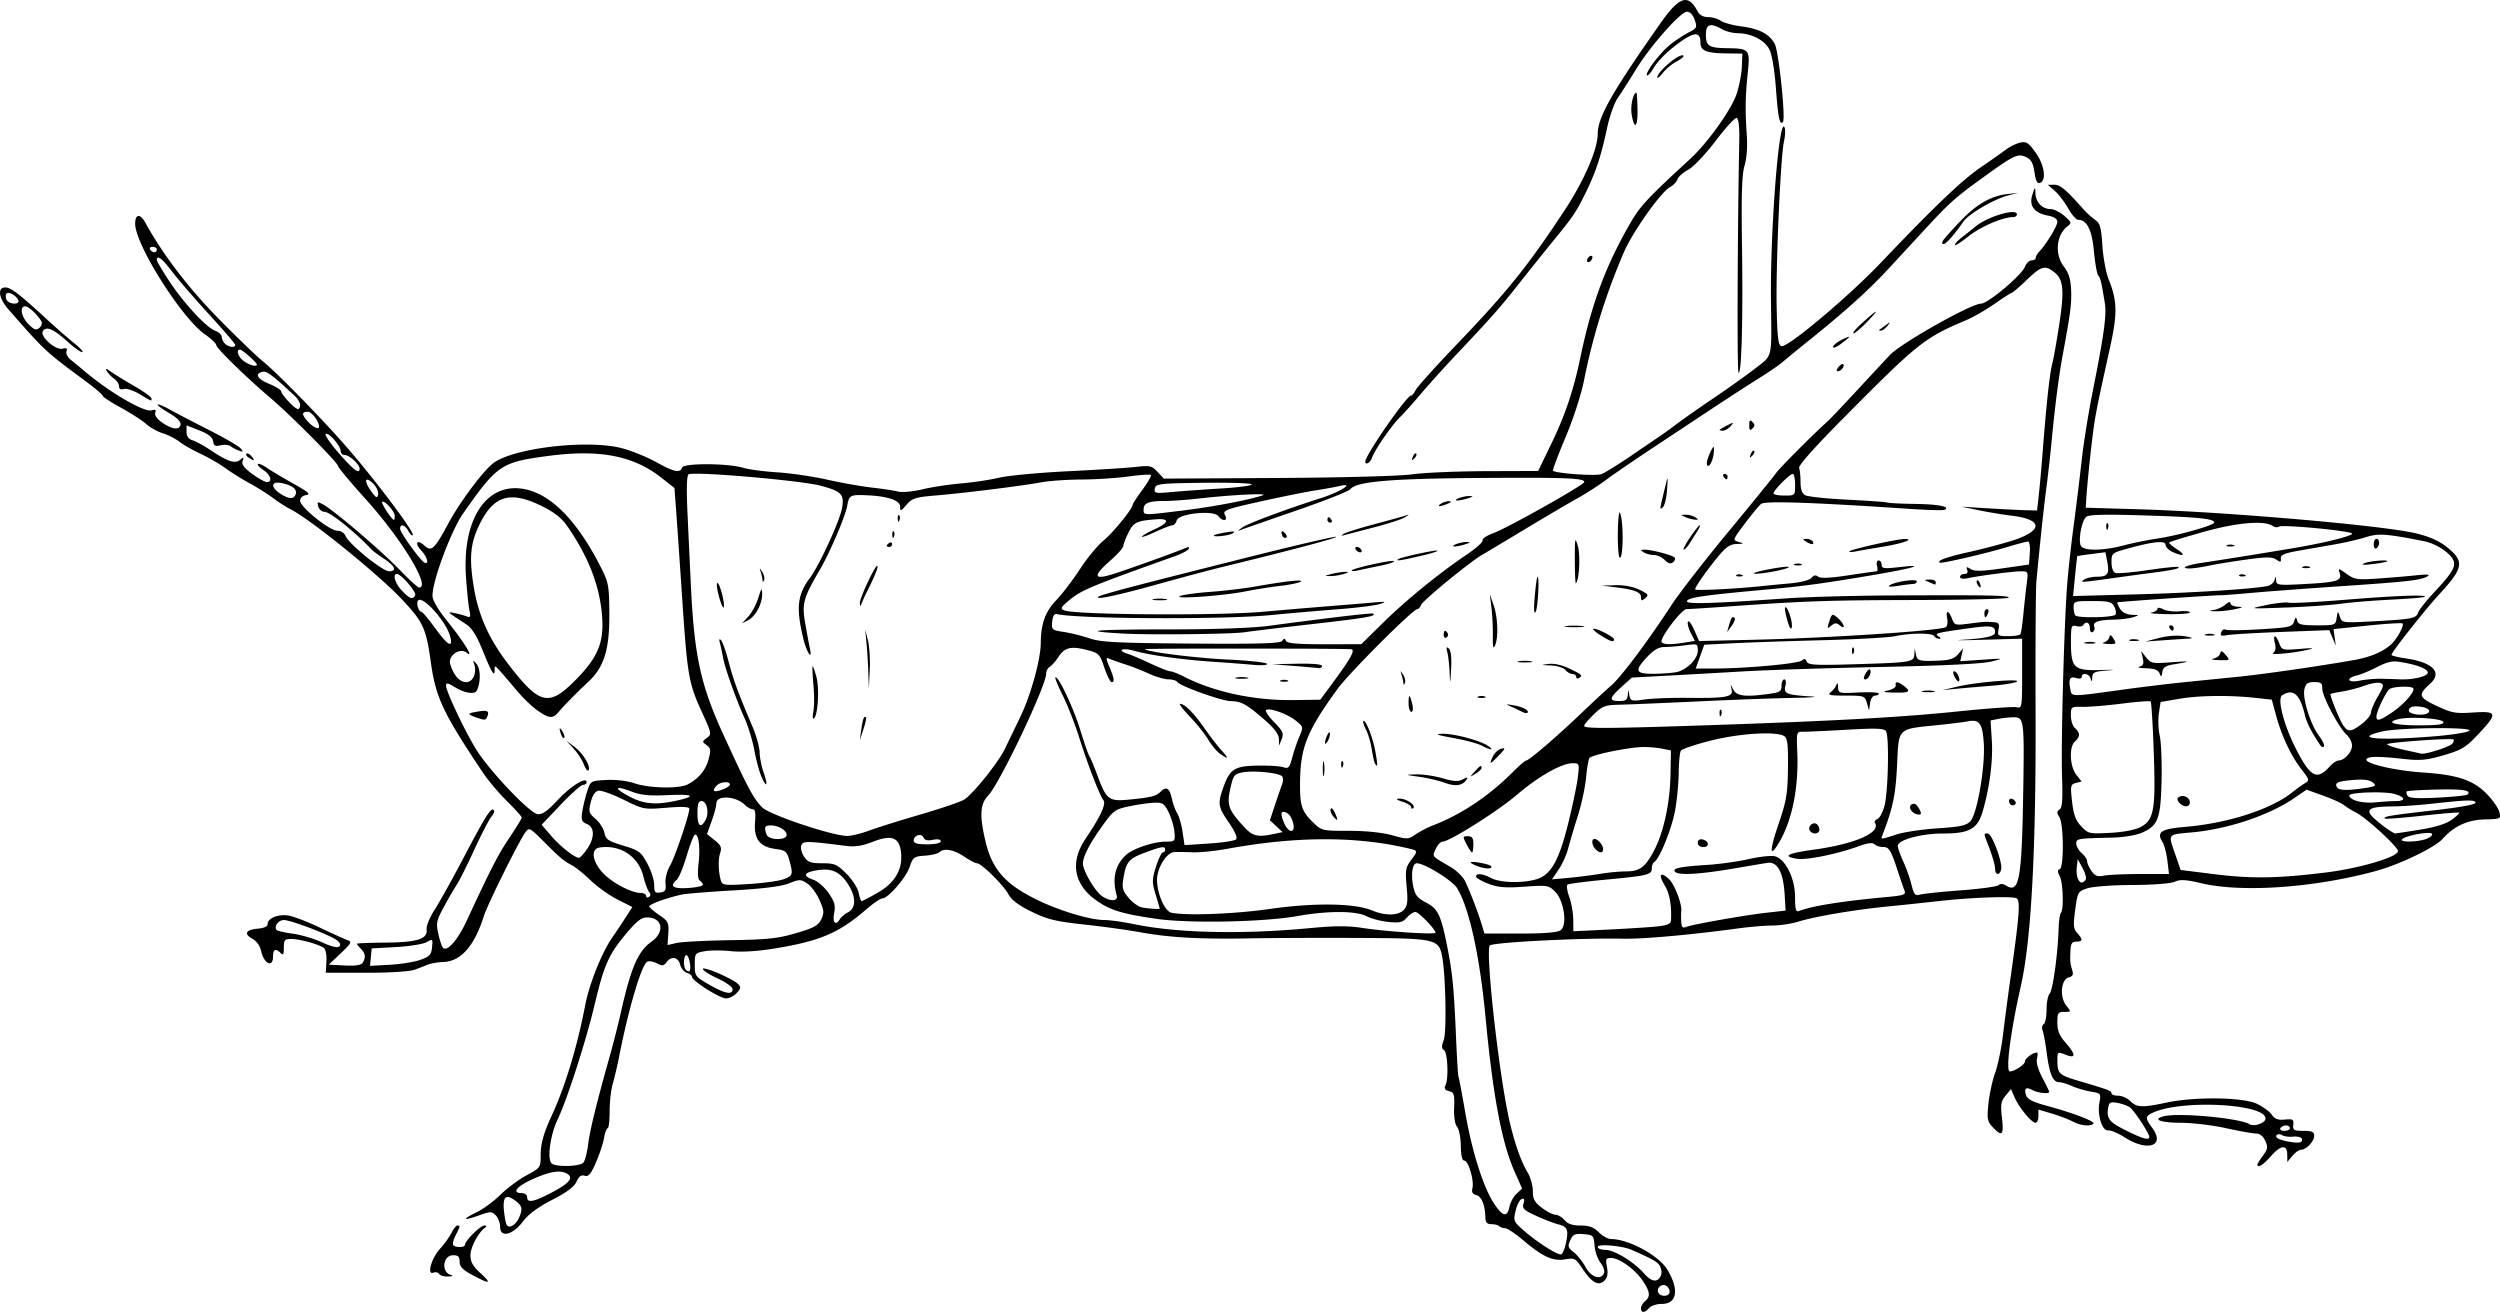 <svg xmlns="http://www.w3.org/2000/svg" viewBox="0 0 924.74 485.26"><path d="M606.993 483.94c0-.758.675-1.938 1.5-2.622 2.094-1.738 1.88-3.548-.906-7.647-2.866-4.218-8.635-8.353-11.652-8.353-1.92 0-2.092.384-1.526 3.401.458 2.441.187 3.853-.958 4.998-2.138 2.138-4.68.732-8.144-4.501-2.505-3.786-2.872-3.98-6.395-3.385-4.528.765-8.272-.951-15.578-7.142-2.838-2.404-5.8-4.371-6.583-4.371-.783 0-1.765-.338-2.181-.75-.417-.413-1.73-.75-2.917-.75-1.62 0-2.176-.626-2.225-2.5-.12-4.614-1.398-7.758-3.359-8.27-1.354-.354-1.79-1.107-1.433-2.473.716-2.739-1.456-10.258-2.963-10.258-.83 0-1.27-1.82-1.323-5.48-.044-3.015-.668-6.19-1.387-7.056-.801-.966-1.22-3.713-1.084-7.099.197-4.876-.024-5.588-1.888-6.076-1.54-.402-1.897-.989-1.318-2.17 1.222-2.495.81-12.198-.553-13.04-.913-.564-.934-1.45-.088-3.662 1.143-2.986.697-24.613-.644-31.235-1.242-6.136-2.566-6.419-30.661-6.557-13.88-.068-32.21 0-40.734.16-18.263.337-29.52-.305-40.5-2.309-4.4-.803-13.625-2.072-20.5-2.82-10.56-1.15-13.577-1.889-19.44-4.759-4.762-2.331-7.428-4.329-8.5-6.369-1.779-3.39-10-11.5-11.67-11.517-.61-.01-2.768-1.136-4.794-2.51-3.796-2.577-7.48-3.206-9.146-1.564-.522.516-2.907 1.078-5.298 1.25-4.061.293-4.437.57-5.679 4.198-1.386 4.051-7.973 11.616-10.115 11.616-.68 0-3.365 1.843-5.968 4.095-10.07 8.716-17.154 11.73-33.986 14.457-6.294 1.02-12.139 1.37-16.037.96-3.373-.355-7.761-.34-9.75.033-3.492.655-3.616.827-3.616 4.993 0 4.17.18 4.42 5.371 7.39 5.843 3.342 8.629 3.874 8.629 1.646 0-.785-2.475-2.56-5.5-3.945s-5.5-2.968-5.5-3.518c0-1.127 10.72 3.423 12.933 5.489 1.24 1.157 1.184 1.613-.405 3.37-1.011 1.117-2.787 2.03-3.947 2.03-2.307 0-12.582-6.5-12.582-7.959 0-.498-.855-1.177-1.9-1.509-1.046-.332-2.18-1.712-2.52-3.067-.705-2.813-3.29-3.242-5.049-.838-.984 1.346-1.577 1.42-3.438.423-1.237-.662-2.862-.968-3.61-.681-2.066.792-6.945 17.184-10.457 35.132-.646 3.3-1.702 7.8-2.346 10-.645 2.2-1.174 6.812-1.176 10.25 0 3.437-.32 6.25-.708 6.25s-1.014 1.687-1.392 3.75-1.738 6.146-3.023 9.074c-1.836 4.184-2.718 5.204-4.118 4.76-1.273-.405-2.13.217-2.999 2.175-.847 1.909-3.581 3.955-9.005 6.74-5.267 2.705-8.767 5.296-10.808 8-3.818 5.058-8.45 6.152-8.45 1.996 0-1.45-.732-3.37-1.626-4.264-1.5-1.5-1.978-1.498-6.214.024-5.985 2.153-6.438 1.541-.859-1.16 2.424-1.173 6.393-4.091 8.822-6.486s6.769-5.624 9.646-7.177c5.16-2.788 5.23-2.888 5.23-7.507 0-4.172 1.1-8.122 4.015-14.426 5.036-10.888 9.515-25.64 12.462-41.043 1.494-7.805 6.176-19.514 9.98-24.957 1.154-1.65 3.301-4.87 4.772-7.155l2.674-4.155-5.434-2.75c-2.988-1.512-7.447-4.678-9.908-7.036-2.46-2.358-5.478-4.824-6.704-5.48-3.385-1.812-4.756-2.955-10.65-8.882-5.208-5.237-5.487-5.379-6.866-3.5-2.379 3.24-13.992 26.664-15.35 30.958-3.508 11.103-8.483 16.77-14.93 17.012-1.958.073-4.46.48-5.56.904l-5 1.927c-1.79.69-9.045 1.157-18 1.157h-15l.254-4.125c.149-2.413-.266-4.518-1-5.075-1.762-1.335-8.977-3.3-12.12-3.3-2.296 0-2.634.41-2.634 3.2 0 2.489-.267 2.933-1.2 2-1.864-1.864-2.8-1.43-2.8 1.3 0 4.304-3.381 2.693-4.422-2.107-.398-1.833-1.689-3.65-3.149-4.431-3.354-1.795-2.548-3.397 1.898-3.773 2.34-.197 3.673-.82 3.673-1.715 0-2.166 3.9-3.752 7.708-3.134 1.889.306 7.114 2.313 11.613 4.459 4.499 2.146 9.068 4.218 10.154 4.606 1.786.637 1.551 1.108-2.442 4.9l-4.417 4.195 5.85.304c4 .209 6.11-.107 6.676-1 1.228-1.936 1.036-3.484-.642-5.161-.825-.825-1.5-1.661-1.5-1.858s4.757-.395 10.57-.44c11.853-.092 15.705-1.338 15.235-4.927-.158-1.206 1.154-4.418 2.916-7.137s6.613-11.432 10.78-19.362c8.209-15.62 10.119-18.634 11.15-17.602.369.37-.018 1.461-.86 2.427-.84.966-3.702 6.481-6.357 12.256-2.656 5.775-5.587 11.625-6.514 13s-3.053 5.033-4.724 8.128c-2.751 5.095-2.946 6.04-2.06 10 .539 2.405 1.31 4.706 1.713 5.113 1.588 1.604 5.457-2.816 8.835-10.095 8.978-19.342 11.551-24.339 15.783-30.65 2.494-3.718 4.534-7.054 4.534-7.412 0-.359-2.45-3.072-5.445-6.03s-6.977-7.667-8.85-10.465c-14.83-22.171-17.495-27.806-19.332-40.873-1.769-12.583-2.774-14.808-10.403-23.023-8.553-9.21-34.166-29.967-41.538-33.661-1.613-.809-4.507-2.663-6.432-4.122s-5.75-3.87-8.5-5.36-6.8-4.017-9-5.615c-2.2-1.598-6.387-4.022-9.303-5.388s-6.432-3.372-7.812-4.458-4.17-2.504-6.198-3.152c-2.028-.647-4.812-2.206-6.187-3.465s-5.538-3.945-9.25-5.97c-3.713-2.027-6.75-4.011-6.75-4.411 0-.4-2.813-2.806-6.25-5.347-15.054-11.127-15.067-11.139-28.708-26.716-3.546-4.047-4.079-8.027-1.077-8.027 2.035 0 5.277 2.493 15.553 11.957 3.31 3.049 7.81 6.982 10 8.74s3.496 3.221 2.902 3.25c-.594.03-3.07-1.744-5.5-3.94-5.143-4.645-7.806-5.783-9.046-3.864-1.244 1.928 4.683 7.206 7.318 6.517 1.425-.373 1.813-.114 1.408.94-.31.807.394 2.223 1.578 3.178 1.175.947 3.753 3.072 5.73 4.722 9.177 7.663 21.567 14.802 24.224 13.958 1.344-.427 1.702-.189 1.299.863-.336.874.57 2.255 2.274 3.468 3.814 2.717 6.636 3.13 7.068 1.037.23-1.116-1.188-2.572-4.26-4.371-2.531-1.484-4.41-2.89-4.175-3.126.235-.235 2.168.553 4.295 1.75s8.663 4.61 14.524 7.584c5.86 2.973 11.212 6.076 11.89 6.894 1.037 1.249.932 1.38-.655.81-1.04-.373-2.448-1.108-3.129-1.634-.68-.526-2.336-.68-3.68-.343-1.965.493-2.506.197-2.763-1.512-.223-1.484-1.755-2.687-5.07-3.985l-4.75-1.86v2.416c0 1.633.73 2.64 2.25 3.109 1.238.381 4.252 2.032 6.7 3.668 6.311 4.22 8.962 5.086 10.86 3.545 1.322-1.074 1.466-1.007.928.43-.46 1.225.52 2.55 3.51 4.75 2.28 1.676 4.733 3.049 5.45 3.049 2.21 0 1.44-2.68-1.285-4.465-1.422-.932-2.348-1.933-2.057-2.224.29-.291 1.792.342 3.337 1.408 1.544 1.065 5.957 3.696 9.807 5.846 5.56 3.105 6.538 3.977 4.75 4.241-1.354.2-2.25 1.033-2.25 2.091 0 2.333 10.877 11.091 13.782 11.098 1.304.003 2.59.807 3 1.875 1.126 2.933 13.68 13.13 16.164 13.13 3.028 0 2.173-1.997-2.023-4.727-1.883-1.225-3.873-2.702-4.423-3.282-6.323-6.672-15.434-13.99-17.417-13.99-1.018 0-2.083-.892-2.368-1.981-.467-1.788-.293-1.86 1.79-.75 3.936 2.097 21.67 17.236 28.294 24.152 3.465 3.618 6.727 6.578 7.25 6.578 4.407 0-6.401-17.869-19.746-32.647-5.667-6.275-10.303-11.84-10.303-12.367 0-1.158-17.44-18.71-24.825-24.986-9.005-7.651-20.175-18.535-20.175-19.659 0-.588-1.845-2.348-4.1-3.91-8.681-6.017-25.9-33.27-25.9-40.997 0-3.663 1.86-3.855 3.76-.388 6.368 11.62 15.875 24.093 26.97 35.38 6.725 6.845 14.076 13.93 16.334 15.745 5.335 4.287 22.764 22.135 31.57 32.328 11.02 12.754 24.891 31.308 24.042 32.157-.283.283-1.016-.425-1.63-1.572-1.238-2.313-3.046-2.793-3.046-.808 0 1.427 7.686 12.035 9.097 12.556 1.7.627.905-2.203-1.268-4.515-2.63-2.8-1.651-4.373 1.146-1.841 2.651 2.4 3.69 1.433 8.928-8.297 4.193-7.79 12.8-19.314 16.569-22.18 7.413-5.64 34.864-8.842 47.528-5.544 3.575.932 9.273 3.235 12.663 5.119 6.701 3.724 8.836 4.174 9.656 2.036.648-1.688 17.1-1.595 22.681.128 1.925.594 7.55 1.336 12.5 1.648 4.95.313 13.275 1.534 18.5 2.713s12.65 2.498 16.5 2.929c3.85.43 8.215 1.094 9.7 1.473 1.504.384 5.492.018 9-.826 3.465-.834 9.9-1.818 14.3-2.186 4.4-.368 10.7-1.315 14-2.104 3.3-.79 14.776-1.867 25.5-2.396 10.726-.528 22.055-1.251 25.176-1.607 5.185-.592 5.876-.433 8 1.842l2.324 2.49 42-.235c24.04-.135 45.362-.711 49.863-1.348 4.325-.611 16.576-1.142 27.226-1.179l19.364-.067 4.93-10.193c5.048-10.442 8.182-19.727 10.635-31.515 4.23-20.32 9.415-34.255 18.72-50.302 3.497-6.03 6.489-9.222 21.91-23.377 6.53-5.994 15.33-18.323 17.262-24.188.94-2.853 1.796-7.353 1.9-10l.19-4.811-6-.076c-7.405-.094-9.5-.97-9.5-3.972 0-4.705-2.939-4.067-10.891 2.363-2.416 1.953-5.284 5.063-6.374 6.91s-2.219 3.124-2.507 2.836c-.877-.877 4.888-8.486 8.695-11.476 1.967-1.546 5.017-3.547 6.776-4.447 2.984-1.526 3.128-1.836 2.152-4.637-.634-1.818-1.748-3.001-2.826-3.001-2.385 0-13.687 12.804-18.977 21.5-2.342 3.85-5.301 8.477-6.575 10.283-1.275 1.806-3.06 6.756-3.968 11-2.341 10.948-4.26 16.709-8.235 24.717-3.451 6.953-4.31 8.204-12.501 18.215-2.347 2.868-7.568 9.393-11.602 14.5-7.558 9.567-9.956 12.285-23.642 26.788-4.413 4.677-10.274 11.179-13.024 14.449-2.75 3.27-6.178 7.094-7.617 8.497-3.134 3.056-9.514 12.313-10.392 15.078-.554 1.747-2.492 2.854-2.492 1.424 0-2.38 15.298-24.45 16.948-24.45.411 0 1.153-.888 1.65-1.974.496-1.085 7.27-8.623 15.054-16.75 18.964-19.8 26.474-29.132 40.065-49.776 7.269-11.04 12.284-22.619 12.284-28.36 0-6.096 5.3-15.42 23.316-41.028 6.863-9.755 10.124-10.805 13.556-4.362.796 1.495 2.119 2.25 3.94 2.25 1.509 0 3.63.61 4.715 1.356 1.085.746 4.406 1.67 7.38 2.055 6.912.895 10.664 2.86 12.598 6.6 1.483 2.867 4.06 27.758 2.985 28.832-1.201 1.201-1.762-1.48-2.568-12.275-.526-7.058-1.483-12.751-2.458-14.638-1.774-3.43-6.63-5.91-11.682-5.965-1.806-.02-4.407-.679-5.782-1.465-4.33-2.475-6-1.934-6 1.941 0 4.28 1.092 4.97 8.003 5.063 8.055.107 8.379.49 7.505 8.882-.924 8.878-1.011 14.198-.38 23.114.306 4.332-.008 8.692-.826 11.438-.989 3.325-1.227 10.727-.948 29.5.402 27.12-.158 47.801-1.275 47.111-.569-.351-.412-50.296.27-85.962.094-4.968-.257-8.05-.944-8.281-.602-.203-4.1 3.598-7.774 8.448-3.767 4.973-8.185 9.628-10.134 10.678-1.9 1.023-3.697 2.623-3.993 3.554-.295.932-1.542 2.233-2.77 2.892-3.353 1.798-13.849 16.61-17.053 24.065-6.634 15.436-11.478 30.965-14.678 47.058-1.107 5.567-3.974 14.442-6.925 21.437-2.77 6.565-4.85 12.124-4.621 12.353 1.007 1.007 15.848 2.044 17.929 1.252 1.26-.478 6.3-3.608 11.202-6.954 4.902-3.346 9.751-6.647 10.777-7.336 1.026-.69 3.805-2.711 6.177-4.493 2.372-1.782 8.508-6.075 13.635-9.539 5.128-3.464 11.908-8.305 15.07-10.76 6.547-5.083 6.084-3.102 5.824-24.962-.319-26.707 3.119-69.876 5.096-64 .278.825.15 3.075-.284 5-1.266 5.62-3.052 46.243-2.703 61.488.263 11.484.589 14.033 1.82 14.241 2.453.415 24.794-18.357 36.562-30.719 19.812-20.812 30.152-30.69 37.092-35.432 3.766-2.573 7.971-5.535 9.346-6.583s3.706-2.19 5.179-2.54c2.316-.549 3.093-.061 5.75 3.606 3.292 4.544 4.15 10.313 1.674 11.262-1.016.39-1.58-.685-2.069-3.946-.522-3.48-1.239-4.74-3.207-5.638-3.035-1.382-4.366-.72-17.054 8.49-9.131 6.628-11.456 8.727-20.272 18.295-3.025 3.283-9.1 9.857-13.5 14.61-7.533 8.134-16.038 15.772-30.476 27.366-3.425 2.75-7.262 5.9-8.528 7-1.265 1.1-5.157 3.781-8.648 5.958-3.492 2.177-10.623 6.786-15.848 10.242a192178.04 192178.04 0 00-23 15.22c-7.425 4.915-15.525 10.464-18 12.333-2.475 1.868-7.2 4.904-10.5 6.745s-12.035 6.983-19.412 11.425c-7.377 4.442-14.577 8.756-16 9.586-4.604 2.683-21.811 16.826-22.427 18.432-.33.857-.963 1.558-1.408 1.558-1.605 0-25.238 23.638-29.494 29.5-11.308 15.576-13.755 21.665-13.876 34.526-.08 8.613.583 10.694 4.699 14.724 3.3 3.232 3.375 3.25 13.383 3.25 6.256 0 12.293.62 15.953 1.637 5.657 1.573 6 1.56 8.734-.325 1.566-1.08 4.422-2.567 6.347-3.306 10.431-4.006 20.623-10.786 29.39-19.553 2.449-2.449 4.754-4.452 5.122-4.452 1.031 0 11.112-8.627 19.988-17.106 4.4-4.203 9.575-9.003 11.5-10.666 3.687-3.186 13.51-16.298 22.277-29.734 2.872-4.403 12.423-16.706 21.223-27.34s16.675-20.326 17.5-21.538c1.236-1.816 14.463-15.067 19.213-19.25.708-.622 5.787-5.99 11.287-11.93 5.5-5.938 10.742-11.57 11.65-12.516 4.225-4.406 29.996-18.92 33.592-18.92 2.596 0 15.07-10.502 16.334-13.75.48-1.238 1.56-2.25 2.4-2.25.838 0 1.524-.418 1.524-.929 0-.51.562-1.523 1.25-2.25 2.683-2.836 6.75-9.512 6.75-11.08 0-1.09-1.169-1.87-3.435-2.295-5.104-.958-7.118-3.621-5.814-7.688 1.009-3.147 1.048-3.167 1.147-.58.126 3.31 2.506 5.821 5.518 5.821 1.25 0 3.58 1.144 5.178 2.542 2.672 2.336 2.768 2.645 1.195 3.831-4.207 3.173-4.856 10.361-1.351 14.957 1.795 2.353 2.497 4.645 2.661 8.683.206 5.048-.231 8.412-3.116 23.987-1.402 7.57-2.821 18.542-4.009 31-.55 5.775-1.455 13.875-2.01 18-.892 6.63-2.223 19.034-3.701 34.5-.263 2.75-.404 24.575-.312 48.5.196 51.168-1.597 84.457-5.467 101.5-3.817 16.815-5.697 31.5-4.031 31.5 1.646 0 5.547-2.55 5.547-3.625 0-1.161 2.92-3.375 4.453-3.375.322 0 .33 1.018.018 2.26-.354 1.409.393 4.068 1.98 7.054 1.402 2.636 2.549 4.993 2.549 5.24 0 .863-4.153.435-6.152-.635-2.464-1.319-3.234-.71-2.404 1.905.451 1.422 2.5 2.48 7.337 3.79 9.899 2.68 18.367 5.905 17.577 6.694-1.142 1.143-4.678.774-7.701-.802-1.564-.816-5.051-2.139-7.75-2.94l-4.907-1.458v2.446c0 1.346-.48 2.446-1.065 2.446-1.466 0-6.152-5.697-7.755-9.428l-1.32-3.072-2.005 2.453c-1.708 2.09-1.905 3.311-1.332 8.25.74 6.377.034 7.084-3.412 3.416-2.008-2.137-2.17-3.036-1.586-8.75.358-3.503 1.472-8.619 2.475-11.368 1.003-2.75 2.306-9.05 2.895-14 .589-4.95 1.932-15.075 2.985-22.5 3.067-21.643 3.478-27.16 2.083-28.022-1.442-.891-16.906-.344-28.964 1.024-4.675.531-13.225 1.435-19 2.008-12.352 1.226-26.7 3.671-32.928 5.61-2.435.76-6.71 1.395-9.5 1.413s-8.222.462-12.072.986c-18.32 2.495-35.78 4.052-43.5 3.88-15.165-.337-47.962 1.35-48.93 2.518-1.576 1.898 2.728 42.18 6.578 61.583 1.839 9.264 4.665 17.824 7.326 22.19 1.11 1.82 2.02 4.975 2.023 7.01.003 3.017.62 4.169 3.348 6.25 1.84 1.403 4.094 2.55 5.01 2.55.916 0 2.436.9 3.377 2 1.212 1.416 2.95 2 5.945 2 3.181 0 4.853.621 6.732 2.5 1.375 1.375 3.405 2.5 4.51 2.5 6.538 0 17.784 6.136 20.886 11.394 4.426 7.503 3.529 12.606-2.218 12.606-1.838 0-3.902.675-4.587 1.5-1.557 1.876-3 1.935-3 .123zm10.264-5.22c.954-.955-.35-3.402-1.812-3.402-1.676 0-2.769 1.68-1.952 3 .683 1.105 2.831 1.334 3.764.402zm-2.845-7.052c.315-.823.14-2.304-.388-3.293-.851-1.589-2.576-2.583-10.531-6.069-3.456-1.514-12.5-2.297-12.5-1.082 0 .601 1.261 1.094 2.804 1.094 3.325 0 10.593 4.445 14.43 8.826 2.772 3.164 5.096 3.36 6.185.524zm-21.082-.787c.303-.79-.292-2.507-1.322-3.817s-2.017-4.15-2.194-6.314c-.307-3.754-.491-3.947-4.065-4.242-3.19-.265-3.916.066-4.904 2.235-1.02 2.239-.865 2.776 1.288 4.47 1.347 1.06 3.318 3.542 4.382 5.516 2.025 3.761 5.746 4.937 6.815 2.152zm-14.09-11.095c1.029-4.948.568-6.048-2.9-6.918-1.55-.389-5.214-1.803-8.144-3.144-4.558-2.084-5.232-2.741-4.661-4.54.478-1.506.288-1.977-.668-1.658-.735.245-1.748 2.19-2.252 4.321-.878 3.713-.753 4.02 2.98 7.29 4.988 4.37 12.613 9.229 13.868 8.836.534-.166 1.334-2.05 1.778-4.187zm-387.37-9.1c1.617-3.547 1.374-4.64-1.496-6.731-3.514-2.561-4.64-1.062-3.823 5.093.55 4.145.975 4.942 2.432 4.561.971-.254 2.27-1.57 2.888-2.924zm366.46-4.292c.322-1.608 1.509-3.784 2.638-4.836l2.052-1.912-2.842-6.414c-4.681-10.57-7.952-28-10.68-56.915-2.147-22.743-6.031-40.408-10.502-47.76-1.738-2.86-12.064-9.24-14.952-9.24-1.581 0-2.21 4.112-1.298 8.5.682 3.285 1.538 4.368 4.79 6.06 4.399 2.29 5.5 4.636 7.902 16.83 1.824 9.266 2.378 15.05 3.124 32.6.338 7.971.756 14.72.928 15 .171.28 1.28 6.135 2.464 13.01 2.49 14.472 6.65 27.693 10.62 33.757 3.26 4.978 4.948 5.365 5.757 1.32zm-354.24-5.289c6.424-3.367 8.134-5.394 5.798-6.873-2.457-1.556-6.236-1.01-12.619 1.823-6.127 2.72-8.194 5.262-4.277 5.262 1.111 0 2 .667 2 1.5 0 2.269 2.347 1.827 9.098-1.712zm11.716-11.063c.582-.7 1.37-3.738 1.75-6.75.679-5.36 2.9-14.433 7.95-32.475 1.385-4.95 3.171-11.925 3.968-15.5 3.866-17.334 6.452-23.392 11.528-27.008 5.145-3.663 4.043-9.047-1.831-8.947-2.076.035-3.964 1.612-8.387 7-5.721 6.972-7.48 11.089-10.88 25.455-3.095 13.084-10.145 34.964-13.573 42.127-2.89 6.037-4.08 15.286-2.127 16.525 2.034 1.29 10.432.98 11.6-.428zm39.4-73.725c-.242-1.65-.84-3-1.327-3-1.029 0-1.208 4.346-.22 5.334 1.405 1.405 1.97.553 1.547-2.334zm-99.713-1.268c3.414-1.212 4.046-1.893 4.318-4.648.308-3.113.237-3.18-2-1.906-1.275.728-6.368 1.547-11.319 1.822l-9 .5-.31 3.223-.312 3.223 7.311-.397c4.021-.219 9.112-1.037 11.311-1.817zm-30.944-7.301c-2.681-1.979-17.03-7.43-19.555-7.43-2.047 0-3.823 2.511-2.624 3.71.343.343 3.07.956 6.06 1.362 2.99.406 7.827 1.845 10.75 3.2 3.342 1.548 5.683 2.114 6.313 1.527.653-.611.327-1.43-.945-2.37zm145.44.03c13.876-.22 17.77-.634 24.488-2.61 6.577-1.936 8.22-2.835 9.3-5.092 1.139-2.378 1.053-3.329-.644-7.166-1.076-2.433-3.121-5.187-4.545-6.12-2.42-1.585-2.856-1.587-6.74-.032-2.794 1.117-9.523 1.969-20.537 2.6-9.01.515-17.606 1.207-19.102 1.537-5.99 1.322-12.305 3.665-12.02 4.46.165.463 1.875 1.915 3.8 3.225 3.2 2.178 3.476 2.753 3.217 6.692l-.283 4.309 3.283-.771c1.806-.424 10.708-.888 19.783-1.032zm215.16-4.523c8.409-.807 13.596-.819 18.593-.043 8.934 1.386 27.245 2.59 27.245 1.79 0-1.24-6.246-7.685-7.449-7.685-.683 0-2.099.95-3.146 2.112-1.607 1.78-2.688 2.029-6.905 1.586-2.75-.29-6.35-1.237-8-2.105-3.867-2.036-14.336-2.066-25.5-.072-12.666 2.262-40.32 2.792-52.5 1.007-12.524-1.836-16.95-3.206-22-6.808-8.371-5.97-9.766-14.155-3.896-22.87 5.505-8.172 7.66-12.822 6.568-14.176-1.379-1.71-5.661-12.795-9.02-23.348-1.606-5.046-4.323-11.982-6.038-15.414-1.716-3.432-2.941-6.418-2.724-6.636.935-.935 6.588 10.955 9.14 19.224 1.526 4.95 3.097 9.45 3.49 10 .393.55 1.708 3.7 2.923 7 3.293 8.942 4.23 9.674 11.488 8.971 8.503-.823 10.21-1.255 11.991-3.036 2.031-2.03 3.264-1.18 4.099 2.827.371 1.781 1.24 4.138 1.93 5.238.69 1.1 1.583 4.202 1.985 6.893l.73 4.893 9.06-.587c4.985-.323 9.489-1.014 10.01-1.534.596-.596-.385-2.883-2.644-6.168-4.018-5.84-4.21-6.994-2.14-12.861 2.468-6.993 4.135-8.084 12.609-8.252 4.092-.08 8.42.182 9.62.583 1.928.646 2.315.227 3.343-3.618.639-2.391 1.836-5.91 2.659-7.82 1.463-3.393 1.432-3.526-1.342-5.766-3.152-2.545-9.976-4.96-11.031-3.904-.374.373.994 2.392 3.038 4.486 3.205 3.281 3.584 4.141 2.749 6.231l-.97 2.424-.063-2.5c-.044-1.72-1.677-3.904-5.235-7-6.7-5.831-8.655-6.921-12.493-6.964-3.4-.038-18.952-5.606-19.888-7.12-.31-.504-1.776-.925-3.256-.937-1.48-.013-4.716-.955-7.19-2.095s-6.3-2.65-8.5-3.358c-2.2-.707-4.82-1.624-5.82-2.039-1.728-.716-1.74-.564-.25 3.002 1.773 4.244 1.941 5.511.732 5.511-.461 0-1.657-2.408-2.657-5.35-1.742-5.127-2.02-5.403-6.619-6.582-5.781-1.482-8.142-.867-10.455 2.722-.96 1.49-2.35 3.07-3.09 3.51-.738.44-1.342 1.565-1.342 2.5-.001 4.565-17.18 40.692-21.487 45.187-2.984 3.114-3.23 7.347-.982 16.881 2.457 10.425 7.3 15.911 19.142 21.684 8.36 4.076 19.616 7.449 24.857 7.449 1.955 0 6.904.691 10.998 1.537 16.108 3.327 40.18 3.84 65.635 1.4zm-33.858-64.436c-1.178-.825-3.146-3.187-4.376-5.25-1.229-2.063-4.286-5.889-6.794-8.501-2.508-2.613-4.127-4.74-3.597-4.728 1.717.04 5.03 3.359 8.96 8.978 2.116 3.025 4.979 6.737 6.362 8.25 2.813 3.077 2.633 3.484-.555 1.25zm126 65.249c2.546-1.891 1.238-10.938-2.058-14.234-2.376-2.377-2.838-2.452-11.33-1.85-7.097.504-9.75.286-13.383-1.101-2.492-.952-4.53-2.144-4.53-2.648 0-1.36 2.393-1.114 5.635.576 3.296 1.72 11.212 1.954 16.486.49 5.475-1.522 8.46-6.679 11.926-20.604 1.626-6.534 3.243-14.243 3.592-17.13.62-5.129.576-5.25-1.92-5.25-4.065 0-12.576 4.818-20.587 11.653-7.222 6.163-24.972 17.347-27.53 17.347-.705 0-1.832 1.205-2.502 2.677-1.346 2.954-1.674 2.55 5.398 6.656 2.2 1.277 4.642 3.638 5.426 5.245 1.75 3.585 4.897 11.793 6.2 16.172l.968 3.25h13.262c9.045 0 13.797-.398 14.945-1.25zm-31.051-23.781c-1.238-.498-2.25-1.054-2.25-1.236 0-.734 7.057.55 7.568 1.377.696 1.126-2.368 1.045-5.318-.141zm-3.75-7.97c-1.478-2.856-1.455-3 .474-3 1.584 0 2.026.655 2.026 3 0 1.65-.214 3-.475 3s-1.172-1.35-2.025-3zm70.25 30.395c3.977-.408 5.273-.945 5.347-2.217.312-5.407-.515-10.08-2.297-12.98-2.5-4.07-1.623-5.32 1.606-2.286 2.05 1.926 4.88 9.383 4.483 11.814-.07.426-.073 2.06-.008 3.631.095 2.29.466 2.724 1.869 2.185 2.51-.965 21.507-4.317 29.75-5.25l7-.792-.361-6c-.491-8.148-2.6-12.088-6.244-11.667-.332.038-6.007.992-12.61 2.119-13.024 2.222-20.822 2.608-21.767 1.077-.76-1.23 1.933-1.77 12.103-2.424 4.467-.287 11.356-1.258 15.31-2.157 3.953-.9 8.27-1.363 9.592-1.032 3.9.98 7.477 8.167 7.477 15.028 0 4.606.29 5.658 1.437 5.218 4.968-1.906 16.131-3.675 32.886-5.212 5.825-.534 6.728-.869 6.17-2.288-.36-.914-1.318-3.687-2.13-6.162-2.938-8.972-3.533-10-5.784-10-1.199 0-2.638-.46-3.198-1.02-.693-.692-2.44-.503-5.45.59-8.419 3.059-19.64 5.351-23.292 4.758-5.534-.898-3.51-2.002 6.105-3.329 15.456-2.134 25.041-6.3 22.807-9.915-.297-.481.109-1.124.902-1.428.793-.304 1.968-2.49 2.612-4.855 1.385-5.091 1.812-25.717.572-27.638-.693-1.073-3.554-1.181-14.5-.55-7.5.433-14.763.767-16.138.743-2.48-.044-2.498.02-2.18 7.55.569 13.436-2.002 25.774-7.088 34.02-3.268 5.299-3.135 2.223.345-7.994 2.73-8.016 3.184-10.794 3.295-20.144.102-8.65-.176-11.04-1.372-11.802-2.943-1.876-16.38-1.068-27.102 1.63-5.719 1.438-10.729 3.126-11.133 3.75-.404.623-.765 4.283-.802 8.133-.038 3.85-.642 10.15-1.344 14-1.22 6.696-5.708 17.82-7.682 19.04-.516.318-.937 1.403-.937 2.41 0 2.312-1.428 2.651-17.5 4.16-7.15.671-13.321 1.49-13.713 1.819-.393.329-.075 2.392.706 4.585.78 2.192 1.44 5.933 1.463 8.313l.044 4.327 12.75-.61c7.013-.336 15.112-.853 18-1.15zm15.25-30.968c0-.932.68-1.442 1.667-1.25 2.509.486 2.853 2.823.416 2.823-1.228 0-2.083-.646-2.083-1.573zm41.446-4.514c-.873-1.412 1.054-3.34 2.466-2.467.598.37 1.087 1.32 1.087 2.113 0 1.684-2.573 1.94-3.553.354zm-358.75 32.733c.44-.745 1.812-1.886 3.05-2.535 2.835-1.489 2.954-5.443.293-9.807-3.06-5.02-6.135-6.563-11.477-5.762-5.24.786-5.855 2.113-1.656 3.577 1.6.557 4.128 2.771 5.616 4.92 2.2 3.173 2.583 4.566 2.045 7.433-.668 3.562.565 4.822 2.129 2.174zm159.06-3.749c16.473-2.35 31.353-2.13 37.785.556 4.959 2.072 9.768 1.966 11.783-.26 1.324-1.463 1.515-3.09 1.005-8.552-.552-5.917-.366-7.102 1.52-9.653 2.7-3.651 2.703-3.622-.6-4.413-19.289-4.62-41.71-4.6-67.12.058-4.604.843-10.455 1.438-13 1.321-2.547-.116-5.606-.154-6.799-.083-2.815.168-6.332 5.84-6.332 10.214 0 5.19 2.873 11.736 5.365 12.225 5.83 1.143 23.214.468 36.393-1.412zm-40.77-.147c-.005-.138-.69-2.49-1.52-5.229-1.368-4.51-1.355-5.475.147-10.25.912-2.899 2.047-5.271 2.521-5.271.475 0 .864-.45.864-1 0-1.436-1.232-1.26-7.467 1.073-6.036 2.259-6.96 3.36-7.98 9.526-.581 3.513-.307 4.54 1.918 7.185 1.428 1.697 3.594 3.279 4.813 3.515 2.703.523 6.72.793 6.705.451zm-104.24-5.891c6.448-3.689 9.336-8.839 8.514-15.178-.692-5.339-3.57-6.318-10.517-3.58-3.787 1.493-6.474 1.904-9.737 1.49-14.648-1.86-15.96-1.876-16.602-.202-.343.894.11 2.748 1.009 4.119 1.387 2.116 2.4 2.492 6.727 2.492 4.585 0 5.484.389 8.98 3.884 2.135 2.137 4.164 5.287 4.507 7 .342 1.714.85 3.116 1.126 3.116.277 0 2.974-1.414 5.994-3.141zm88.344 1.082c-1.795-6.307-.605-11.362 3.557-15.116 2.531-2.282 10.08-4.793 14.463-4.81 3.51-.015 3.603-.113 3.333-3.514-.152-1.924-1.102-5.186-2.11-7.25-1.622-3.318-2.238-3.739-5.333-3.642-1.925.06-6.068.65-9.207 1.312-5.422 1.142-5.935 1.523-10.302 7.642-5.075 7.112-7.451 12.147-6.815 14.436 1.09 3.917 4.89 9.886 7.227 11.349 3.018 1.89 5.778 1.673 5.186-.408zm-172.97-1.293c-.536-.646-1.513-3.312-2.171-5.925-1.84-7.305-8.44-11.641-16.071-10.558-3.506.497-2.852 5.223 1.33 9.608 3.372 3.537 10.456 7.227 13.871 7.227 1.055 0 1.917.477 1.917 1.06 0 .582.472.767 1.049.41.686-.424.712-1.053.074-1.822zm485.3-.639c7.11-.53 13.355-1.391 13.878-1.915.601-.601 1.59-.551 2.69.136 4.997 3.12 5.89-1.913 6.432-36.23.388-24.641.21-26-3.416-26-1.52 0-4.098.267-5.73.593l-2.97.594.468 7.285c.477 7.435-.736 17.074-3.276 26.037-1.92 6.774-4.899 8.49-14.73 8.49-8.098 0-16.774 2.363-16.774 4.568 0 .758.89 3.304 1.98 5.656 1.088 2.352 2.468 6.234 3.065 8.626.949 3.801 1.361 4.272 3.27 3.736 1.202-.337 8.002-1.046 15.112-1.576zm12.573-7.998c0-1.094-.9-4.357-2-7.25-2.371-6.239-2.313-5.761-.7-5.761 1.523 0 5.508 10.688 4.94 13.25-.53 2.398-2.24 2.215-2.24-.24zm5.469-24.061c-.95-1.538.351-2.53 1.635-1.246.718.718.735 1.277.052 1.7-.56.345-1.32.141-1.687-.454zm-497.28 29.457c-.177-1.769.534-4.552 1.66-6.5 1.868-3.231 7.149-18.801 7.149-21.077 0-.727-2.69-.843-8.44-.364-8.328.694-8.537.655-15.885-2.977-4.095-2.024-8.285-3.52-9.31-3.324-1.211.231-2.2 1.71-2.822 4.22-.877 3.542-.73 4.057 1.769 6.207 1.499 1.289 2.978 3.606 3.286 5.15.489 2.441 1.387 3.054 6.93 4.728 5.848 1.766 6.576 2.305 8.92 6.611 1.404 2.58 2.552 6.122 2.552 7.874 0 2.73.32 3.138 2.25 2.864 1.862-.264 2.197-.852 1.941-3.412zm13.809.56c0-.467-.502-1.16-1.115-1.538-.739-.457-.894-2.637-.46-6.475.683-6.034-.051-11.303-1.454-10.436-.45.277-1.816 3.873-3.039 7.991-1.222 4.118-2.832 7.993-3.577 8.611-2.839 2.356-1.435 3.385 4.143 3.038 3.026-.189 5.502-.725 5.502-1.191zm29.75-2.018c3.56-1.254 3.713-1.74 2.233-7.07-.91-3.274-1.403-3.672-5.188-4.18-5.78-.775-7.998-3.724-7.482-9.95.281-3.4.03-4.75-.889-4.75-.705 0-1.988-.705-2.85-1.568-3.312-3.312-10.579-3.73-10.57-.608.003.922-.778 3.862-1.735 6.533l-1.74 4.856 2.842 2.267c2.306 1.839 2.694 2.717 2.055 4.644-.82 2.47-.712 7.002.245 10.271.511 1.745 1.314 1.847 10.191 1.297 5.3-.329 11.1-1.113 12.887-1.742zm302.18-2.032c2.988-.505 7.376-.917 9.75-.917 4.967 0 7.082-1.665 10.427-8.209 3.355-6.562 5.64-17.319 5.82-27.407l.164-9.115-3.172-.635c-1.746-.349-4.805-.634-6.798-.634-5.32 0-19.428 2.872-20.193 4.11-.363.587-.924 3.907-1.249 7.379-.324 3.472-1.71 9.844-3.08 14.162-1.369 4.317-2.966 9.7-3.548 11.962-.582 2.262-2.163 5.74-3.513 7.73l-2.455 3.617 6.207-.563c3.413-.31 8.651-.976 11.64-1.48zm-1.734-9.117c-1.356-1.357-1.614-3.8-.4-3.8 1.246 0 3.2 2.259 3.2 3.7 0 1.626-1.23 1.67-2.8.1zm-373.21.21c3.033-4.26 3.108-8.227.178-9.499-2.012-.873-2.251-1.511-1.751-4.678.318-2.016 1.141-5.391 1.83-7.5 1.244-3.81 1.286-3.835 7.12-4.137 3.474-.18 7.73.33 10.428 1.25 5.313 1.81 16.364 2.053 19.519.429 4.065-2.094 6.702-5.229 7.787-9.257.934-3.468.839-4.188-.702-5.315-1.704-1.245-1.7-1.364.103-2.682 1.817-1.329 1.75-1.676-1.848-9.546-4.919-10.76-5.361-13.314-7.292-42.075-.904-13.475-1.919-28.173-2.254-32.662l-.61-8.162-5-3.909c-10.283-8.038-22.774-10.426-41.564-7.947-17.584 2.32-18.935 3.229-31.595 21.273-4.377 6.238-11.34 24.877-11.34 30.356 0 1.773 1.903 5.062 5.568 9.623 6.15 7.654 10.055 14.018 7.092 11.56-2.472-2.05-7.031 1.066-6.105 4.173 1.236 4.15 3.464 6.695 5.86 6.695 2.574 0 4.067-3.317 3.003-6.67-.528-1.663-.436-1.652 1.008.121 1.451 1.783 1.388 7.162-.116 9.799-.794 1.393-4.554.762-7.942-1.332-2.637-1.63-3.368-1.768-3.368-.64 0 2.19 7.41 17.76 11.48 24.123 5.049 7.891 19.488 23.025 22.35 23.423 1.752.243 3.612-1.05 7.5-5.213 4.887-5.234 10.67-8.804 10.67-6.587 0 .537-.592.975-1.315.975s-4.462 3.32-8.31 7.378l-6.995 7.378 3.56 4.152c3.3 3.848 8.648 8.07 10.242 8.086.375 0 1.64-1.339 2.81-2.982zm-1.028-31.621c-.6-1.589-2.3-4.21-3.778-5.825l-2.686-2.936 3.176 2.436c3.2 2.454 6.112 7.481 4.986 8.607-.333.334-1.097-.693-1.698-2.282zm-8.34-10.927c-.966-2.515-.68-3.164.498-1.137.584 1.004.85 2.036.593 2.294-.257.257-.749-.263-1.092-1.157zm-30.625-6.12c-4.204-1.402-4.338-1.713-1-2.32 4.188-.76 5.1-.443 4.35 1.51-.592 1.543-.918 1.621-3.35.81zm21.982-2.752c-1.915-1.326-5.142-4.364-7.172-6.75-9.334-10.977-8.807-10.473-8.809-8.423 0 2.934-.987 1.35-4.434-7.128-2.296-5.649-4.001-8.32-6.242-9.78-7.043-4.588-7.09-4.635-4.168-4.05 1.462.293 3.44.833 4.398 1.2 1.484.57 1.648.239 1.109-2.245-.348-1.603-.921-7.189-1.275-12.414-1.405-20.789 7.137-34.343 20.53-32.575 10.214 1.348 20.212 11.19 29.162 28.708 3.065 5.998 3.258 7.007 3.336 17.368.101 13.405-1.888 19.897-7.78 25.395-4.48 4.18-8.743 8.512-11.031 11.211-2.102 2.48-3.425 2.39-7.624-.516zm14.003-11.436c8.342-8.458 10.58-14.005 9.707-24.06-.96-11.056-5.018-21.441-12.801-32.752-2.099-3.05-4.76-5.137-9.583-7.51-11.317-5.572-17.4-3.938-22.508 6.049-3.788 7.404-4.352 12.765-2.52 23.978 1.741 10.651 5.714 19.414 13.16 29.025 11.274 14.553 14.672 15.282 24.546 5.27zm135.01 59.72c0-.708-1.076-.909-2.91-.542-2.021.404-3.077.142-3.461-.858-.672-1.752-3.629-.829-3.629 1.133 0 1.005 1.393 1.393 5 1.393 3.037 0 5-.442 5-1.125zm-57-2.339c0-1.733-3.025-3.535-5.934-3.535-2.154 0-2.479.76-1.459 3.418.808 2.106 7.393 2.21 7.393.117zm410.5-.175c2.75-.89 9.62-1.917 15.264-2.281 8.35-.54 10.607-1.029 12.1-2.621 2.524-2.692 5.52-20.088 4.964-28.82-.47-7.368-1.622-8.976-5.828-8.133-1.375.276-6.55.914-11.5 1.42-14.772 1.506-14.102.836-14.748 14.743-.503 10.811-1.562 15.936-5.29 25.582-.814 2.108-1.114 2.101 5.039.11zm5.632-8.702c-1.091-1.314-.585-2.658 1-2.658.439 0 1.28.9 1.868 2 .836 1.561.76 2-.342 2-.777 0-1.914-.604-2.526-1.342zm-385.92 7.367c2.908-1.086 11.588-3.812 19.288-6.058 7.7-2.246 15.01-4.74 16.244-5.544 3.296-2.147 12.528-13.655 14.937-18.622 1.147-2.366 3.712-7.676 5.699-11.802 3.958-8.216 7.567-21.226 7.629-27.5.07-7.18 1.686-11.61 5.793-15.886 2.174-2.263 6.086-7.396 8.694-11.407 2.608-4.011 6.502-8.736 8.652-10.5 3.579-2.935 10.852-11.866 10.852-13.325 0-.337 1.629-2.833 3.62-5.545 1.99-2.712 3.385-5.165 3.1-5.45-.287-.287-3.973-.04-8.193.546-4.22.587-12.027 1.094-17.35 1.127-5.322.033-11.928.477-14.678.988-7.148 1.326-28.46 3.997-38.91 4.876-7.992.672-9.153 1.03-11.25 3.468-2.114 2.458-2.34 2.526-2.34.703 0-2.23-4.295-3.784-11.5-4.163-6.983-.368-7.363-.189-8.084 3.818-.73 4.056-6.394 17.292-10.163 23.75-6.052 10.37-6.627 12.435-5.418 19.47.617 3.591 1.413 7.88 1.769 9.53 1.042 4.834-1.157 1.626-2.4-3.5-2.777-11.459-2.25-16.346 2.435-22.559 3.479-4.613 11.173-21.415 11.906-25.999.785-4.907-.269-6.002-7.739-8.043-7.262-1.984-47.145-5.433-49.063-4.243-.714.443-.838 5.303-.38 15 .37 7.89.894 19.07 1.162 24.844 1.256 27.104 3.552 37.811 12.117 56.5 8.976 19.588 11.043 23.471 14.254 26.785 2.609 2.693 25.26 10.364 31.316 10.606 1.491.06 5.091-.78 8-1.866zm-39.564-20.152c-.79-1.855-1.962-6.232-2.604-9.726-.641-3.494-2.203-8.669-3.47-11.5-3.377-7.544-7.332-18.635-8.076-22.648-.357-1.925-.89-4.4-1.186-5.5-.353-1.313-.202-1.656.44-1 .539.55 1.802 4.15 2.808 8 1.776 6.798 3.52 11.535 8.834 24 1.406 3.3 2.588 7.575 2.625 9.5s.703 5.283 1.479 7.462c1.752 4.921 1.103 5.999-.85 1.412zm36.967-17.374c.56-3.977 1.05-5.213 1.751-4.417.202.23-.236 2.217-.974 4.417l-1.34 4 .563-4zm-17.721-6.636c.347-1.7.363-6.078.034-9.728-.329-3.65-.477-6.794-.329-6.987.148-.193.79 1.582 1.426 3.945 1.176 4.367.544 14.437-.965 15.369-.44.271-.514-.898-.166-2.598zm20.32-14.48c-.11-3.36-.417-8.31-.684-11l-.485-4.89 1.023 4c.562 2.2.87 7.15.683 11l-.339 7-.198-6.11zm-44.375-20.647c1.278-1.39 2.935-4.489 3.683-6.885 1.152-3.694 1.369-3.931 1.426-1.557.087 3.673-2.387 8.346-5.194 9.806l-2.24 1.165 2.325-2.529zm-10.777-7.075c-.728-2.598-1.066-4.982-.751-5.297.722-.722 2.952 7.386 2.447 8.9-.206.617-.969-1.005-1.697-3.603zm52.032 2.054c-.078-1.752 5.514-13.72 6.41-13.72.598 0-.738 3.472-3.27 8.5-1.108 2.2-2.25 4.674-2.538 5.5-.405 1.16-.541 1.097-.602-.28zm-36-8.39c-.044-.642-.338-1.992-.655-3-.547-1.74-.519-1.743.57-.043.631.983.926 2.333.655 3-.355.875-.514.887-.57.044zm45.92-12.772c0-.243.45-.72 1-1.06.55-.34 1-.14 1 .442s-.45 1.059-1 1.059-1-.199-1-.441zm2.08-3.976c-.044-1.054.192-1.645.525-1.313.332.333.368 1.195.079 1.917-.32.798-.557.561-.605-.604zm2-6c-.044-1.054.192-1.645.525-1.313.332.333.368 1.195.079 1.917-.32.798-.557.561-.605-.604zm139.39 116.54l2.97-.637-2.343-2.183-2.344-2.184 1.749-5.311c.961-2.922 2.163-6.393 2.67-7.714.526-1.371.547-2.777.047-3.277-1.272-1.272-10.474-2.184-14.474-1.433-3.206.601-3.517 1.007-4.65 6.073-1.356 6.057-.692 7.855 5.28 14.289 3.077 3.316 4.893 3.705 11.095 2.377zm6.893-3.877c-.642-2.623-1.989-4.201-3.615-4.235-1.07-.022-.929 1.499.41 4.438 1.625 3.565 4.09 3.41 3.205-.203zm-217.32-1.343c1.395-2.605.417-6.907-1.569-6.907-1.088 0-1.48 1.193-1.48 4.5 0 4.822 1.235 5.797 3.05 2.407zm-11.108-6.988c7.928-1.7 6.73-2.567-2.91-2.106-6.82.326-9.904.02-13.462-1.34-6.234-2.38-6.713-1.356-.84 1.797 5.294 2.843 9.684 3.264 17.213 1.65zm20.058-6.017c0-1.315-3.398-1.104-4.8.298-2.06 2.061-1.321 2.739 1.8 1.65 1.65-.575 3-1.451 3-1.948zm360-21.888c47.54-1.572 73.19-2.978 94.3-5.168 10.888-1.13 20.676-1.824 21.75-1.543 1.86.486 1.95-.09 1.95-12.43v-12.94l-14.25.404c-7.837.222-11.55.239-8.25.037 9.186-.56 12.5-1.32 12.5-2.86 0-2.34-1.497-2.56-9.656-1.427-12.161 1.69-12.972 1.903-11.291 2.966.9.57.997.922.257.931-.655.008-1.47-.434-1.81-.984-.763-1.237-8.472-1.228-14.5.015-2.474.51-14.4 1.18-26.5 1.487-12.1.307-26.966.808-33.038 1.114l-11.04.554-1.587 4.415-1.587 4.415 7.126-.024c11.719-.039 30.68-1.777 32.084-2.941.97-.805 1.456-.702 1.877.395.483 1.259 3.177 1.404 17.867.963 20.914-.628 21.758-.769 21.934-3.662l.136-2.231.434 2.25c.468 2.428 1.193 2.618 8.794 2.296 3.728-.158 5.467-.763 6.835-2.379l1.835-2.167-.528 2.389-.528 2.389 8.193-.551c8.098-.544 8.135-.536 3.177.701-3.208.801-17.803 1.512-40.5 1.972-19.516.396-42.459 1.131-50.984 1.633-8.525.502-21.317 1.223-28.428 1.603l-12.928.69-3.822 3.453c-4.607 4.162-4.774 5.22-.823 5.22 2.404 0 3.027-.446 3.136-2.25.136-2.244.138-2.244.58.083.42 2.204.73 2.293 5.615 1.605 2.843-.4 10.12-.674 16.17-.608 14.3.156 16.75-.328 16.034-3.167-.527-2.092-.507-2.089.613.088 1.26 2.447 4.366 2.826 13.213 1.614 4.032-.553 4.64-.946 4.64-3 0-1.3.458-2.364 1.019-2.364.582 0 .755 1.051.402 2.456-.71 2.83.495 3.314 9.579 3.85 3.025.178.1.416-6.5.53-6.6.113-22.35.694-35 1.291-12.65.598-25.788 1.15-29.194 1.23-5.616.13-6.527.465-9.75 3.589-1.956 1.895-3.556 3.808-3.556 4.25 0 1.04 8.039 1.008 44-.182zm6.08-4.43c-.044-1.055.192-1.645.525-1.313.332.332.367 1.195.078 1.917-.319.797-.556.56-.604-.604zm54.506-3.834c-.778-2.665-1.02-2.75-7.885-2.75-5.84 0-6.806-.22-5.507-1.25.867-.687 1.818-1.925 2.112-2.75.334-.934.566-.61.616.86.076 2.297.275 2.349 7.579 1.98 4.125-.208 7.5-.032 7.5.39 0 .424-.646.77-1.434.77-.807 0-1.596 1.202-1.806 2.75l-.372 2.75-.803-2.75zm7.914-4.674c1.65-.378 2.888-1.225 2.75-1.881-.323-1.545.803-1.47 3 .197 2.793 2.12 2.096 2.616-3.5 2.49-4.301-.097-4.708-.243-2.25-.806zm12.738.237c.956-.25 2.756-.26 4-.02 1.244.24.462.444-1.738.455s-3.218-.185-2.262-.435zm13.025-1.694c7.037-1.643 23.862-3.006 21.737-1.76-.825.483-4.875 1.145-9 1.47-4.125.326-9.975.827-13 1.114l-5.5.522 5.764-1.346zm-1.217-3.533c-.614-1.148-.699-2.086-.188-2.086 1.028 0 2.447 3.03 1.747 3.729-.244.243-.945-.496-1.559-1.643zm-33-1.171c.614-1.148 1.36-1.842 1.659-1.544.824.825-.496 3.63-1.709 3.63-.74 0-.724-.64.05-2.086zm-4.967-8.331c-.043-1.055.193-1.645.525-1.313.333.332.368 1.195.08 1.917-.32.797-.557.56-.605-.604zm-191.89 11.43c6.61-8.972 8.234-11.956 6.618-12.164-2.464-.317-76.618-.345-76.302-.03 1.055 1.055 18.727 3.27 30.627 3.838 7.686.367 14.226 1.074 14.533 1.572.323.522-1.91.678-5.287.37-3.216-.295-9.672-.789-14.346-1.098-11.64-.77-23.558-2.412-29.25-4.03-4.634-1.318-6.967-.284-2.5 1.108 1.237.385 4.993 1.99 8.346 3.567 3.354 1.576 6.634 2.866 7.29 2.866.656 0 2.923.883 5.038 1.962 11.188 5.707 25.957 8.87 40.51 8.672l9.934-.134 4.79-6.5zm-19.408-.663c.688-.277 1.813-.277 2.5 0s.125.505-1.25.505-1.937-.227-1.25-.505zm-16.512-1.025c.956-.25 2.756-.259 4-.02 1.244.24.462.444-1.738.455s-3.218-.184-2.262-.435zm21.262-4.312l-8-.634 9.25-.183c5.622-.112 9.25.209 9.25.817 0 .55-.562.917-1.25.816s-4.85-.468-9.25-.816zm142.19 2.15c3.71-1.104 7.315-4.939 7.315-7.78 0-2.568-.13-2.624-4.64-2.006-2.551.35-5.986.636-7.632.636-2.135 0-3.956 1.022-6.36 3.57-5.05 5.356-4.553 6.448 2.882 6.33 3.437-.055 7.233-.392 8.435-.75zm-454.14-12.91c-1.362-5.58-10.506-15.741-11.995-13.331-.645 1.043.346 4.08 1.331 4.08.367 0 2.634 2.7 5.037 6 4.728 6.494 6.697 7.63 5.627 3.25zm307.73 1.493c.702-.99.984-.989 1.388.007.371.915 4.172 1.248 14.174 1.242l13.667-.008 8-7.88c8.51-8.381 20.78-18.376 31.037-25.281 3.439-2.315 6.069-4.686 5.845-5.27-.223-.583 1.511-1.752 3.856-2.597 5.22-1.883 33.762-17.922 33.762-18.972 0-1.465-6.813-1.725-39-1.492-32.877.239-45.391 1.33-47.496 4.14-.552.737-9.329 4.215-19.504 7.73s-19.4 6.725-20.5 7.137c-2 .748-2 .748 0-.703 2-1.452 15.829-6.617 29-10.834 7.397-2.368 12.89-5.897 7-4.497-1.65.392-5.7 1.126-9 1.632-3.3.505-12.39 2.337-20.2 4.072-13.03 2.895-14.117 3.306-13.214 4.993 1.208 2.258-.79 2.584-2.477.404-1.75-2.263-14.703-.929-15.359 1.582-.266 1.019-.994 1.857-1.617 1.862-.624.005-3.516 1.119-6.427 2.474-2.91 1.355-5.07 2.104-4.798 1.664.272-.44 2.29-1.61 4.484-2.6 5.57-2.511 5.89-4.154.736-3.769-7.216.54-8.331 1.08-10.251 4.96-1.024 2.069-1.871 4.286-1.883 4.927-.011.64-2.152 3.041-4.757 5.335-6.62 5.826-6.32 7.311 1.013 5.017 5.15-1.612 21.718-7.563 26.664-9.578 1.285-.524 1.692-.422 1.24.311-.371.6-2.583 1.772-4.914 2.604-31.837 11.356-34.84 12.616-39.547 16.593-2.93 2.475-3.102 2.878-1.5 3.534 4.004 1.64 56.598 2.004 73.308.507 6.325-.567 16.9-1.463 23.5-1.991 6.6-.529 14.475-1.18 17.5-1.446 4.629-.408 5.025-.325 2.5.526-1.65.555-8.625 1.439-15.5 1.963s-18.125 1.501-25 2.17c-17.318 1.688-71.241 1.44-79-.363-1.045-.242-1.593.601-1.805 2.78-.292 3.008-.13 3.155 4.252 3.812 2.506.376 6.793 1.443 9.526 2.371 4.197 1.426 10.057 1.727 37.693 1.932 25.172.187 32.927-.044 33.605-1zm-59.443-2.728c-16.164-.96-9.757-1.515 17.506-1.515 17.063 0 30.884-.498 37.165-1.34 22.224-2.978 38.023-4.83 38.417-4.505 1.175.972-2.41 1.59-22.52 3.879-12.044 1.371-23.247 2.718-24.897 2.993-4.473.745-35.727 1.08-45.67.488zm11.92-12.72c1.238-.238 3.263-.238 4.5 0 1.238.239.225.434-2.25.434s-3.487-.195-2.25-.434zm-20.54-.83c.777-.784 12.097-3.77 57.138-15.074 16.417-4.12 30.313-7.336 30.881-7.147.878.293-15.914 4.773-38.73 10.333-7.837 1.91-14.287 3.62-29.5 7.82-13.268 3.664-20.958 5.245-19.79 4.068zm30.29-.316c1.1-.472 6.222-1.17 11.381-1.549 5.16-.38 12.81-1.304 17-2.055 10.777-1.929 17.906-2.661 16.12-1.655-.826.464-4.177 1.143-7.447 1.51-3.27.365-9.12 1.294-13 2.063-8.306 1.647-27.018 2.958-24.054 1.686zm56-8.148c1.65-.42 3.9-.772 5-.782 1.567-.015 1.46.155-.5.782-1.375.44-3.625.792-5 .782-2.246-.017-2.195-.096.5-.782zm7.5-1.275c0-.772 14.961-4.097 15.593-3.465.311.311-2.058 1.092-5.264 1.736-3.206.644-6.842 1.407-8.08 1.696-1.237.289-2.25.304-2.25.033zm17.088-4.146c.706-.706 14.176-3.648 14.63-3.195.233.233-2.734 1.142-6.594 2.02-7.341 1.67-8.734 1.873-8.036 1.175zm-15.588-3.579c-.34-.55-.168-1 .382-1s1.278.45 1.618 1c.34.55.168 1-.382 1s-1.278-.45-1.618-1zm37-2c1.1-.473 2.9-.846 4-.83 1.608.024 1.51.186-.5.83-3.42 1.095-6.048 1.095-3.5 0zm-63.833-2.667c-.367-.366-.667-1.131-.667-1.7 0-.626.466-.567 1.184.15.65.651.95 1.416.666 1.7-.284.285-.816.217-1.183-.15zm-25.583-.7c.23-.202 2.217-.669 4.417-1.037 2.866-.48 3.575-.38 2.5.352-1.35.919-7.92 1.57-6.917.685zm47.917-.48c.825-.517 5.775-2.079 11-3.47s10.4-2.821 11.5-3.18c1.948-.637 1.95-.622.069.573-1.062.674-6.012 2.289-11 3.588s-9.969 2.603-11.07 2.897c-1.547.414-1.66.322-.5-.407zm-6-5.153c0-.55.199-1 .441-1s.72.45 1.06 1c.339.55.14 1-.442 1s-1.059-.45-1.059-1zm42-6c.825-.533 2.175-.945 3-.914.99.036.819.347-.5.914-2.749 1.181-4.328 1.181-2.5 0zm6.5-2c1.1-.473 2.9-.846 4-.83 1.608.024 1.51.186-.5.83-3.42 1.095-6.048 1.095-3.5 0zm83.711 53.364l3.711-.614-1.522-2.943c-.837-1.619-1.315-3.475-1.062-4.125.252-.65 1.287.685 2.3 2.967l1.84 4.15 20.01-.46c27.778-.636 69.1-3.349 71.248-4.676.547-.339.778-1.751.513-3.14-.625-3.267.52-3.259 1.764.013.915 2.407 1.23 2.5 6.225 1.842 5.664-.746 6.168-.775 9.373-.536 1.686.126 2.015.66 1.633 2.658-.446 2.334-.21 2.5 3.58 2.5 2.231 0 4.26-.338 4.509-.75.248-.413.73-3.675 1.07-7.25.34-3.575.896-8.638 1.236-11.25.613-4.713.595-4.75-2.26-4.73-3.011.02-14.9 1.573-19.63 2.563-1.657.347-2.75.147-2.75-.504 0-.594.723-1.08 1.607-1.08 1.01 0 1.395-.55 1.037-1.485-.467-1.218-.237-1.277 1.283-.328 1.417.885 4.172.822 11.713-.265l9.86-1.421.308-4.25c.169-2.338-.121-4.25-.645-4.25s-3.812.858-7.308 1.907c-6.327 1.9-16.19 4.326-22.855 5.622-2.541.495-3.212.378-2.449-.425.578-.608 5.125-1.995 10.104-3.082 4.98-1.087 12.335-3.004 16.347-4.26 11.808-3.698 11.87-7.918.137-9.32-3.101-.37-8.563-1.274-12.138-2.007l-6.5-1.333 10 .615c5.5.339 11.799.653 13.997.699l3.997.084.658-6c.362-3.3.917-9.375 1.233-13.5 1.456-18.97 2.714-30.823 3.662-34.5.567-2.2 1.812-9.23 2.766-15.62 1.797-12.028 1.378-15.926-1.992-18.544-3.383-2.629-4.8-2.244-9.959 2.701-2.846 2.73-5.422 4.962-5.725 4.962-.303 0-3.144 1.82-6.314 4.043s-7.915 4.953-10.543 6.064c-15.581 6.588-17.695 8.28-46.022 36.846-10.033 10.118-16.112 16.984-15.787 17.832.29.758.529 3.126.529 5.262 0 2.703.542 4.173 1.784 4.838.982.525 8.07 1.264 15.75 1.64 7.681.378 14.237.85 14.568 1.049.332.2 4.886.427 10.12.505 8.825.132 13.19.98 11.134 2.165-.47.271-6.256.13-12.857-.314-36.363-2.445-53.68-3.026-55.099-1.848-.792.657-3.503 3.94-6.026 7.296-4.534 6.032-4.56 6.108-2.23 6.762 2.094.587 2.008.672-.774.76-2.457.079-3.958 1.11-6.979 4.797-4.344 5.302-8.392 11.09-8.392 12 0 .553 14.737-.166 24.5-1.196 2.2-.232 7.01-.698 10.688-1.035 3.938-.36 7.18-1.204 7.883-2.051.828-.998 1.568-1.13 2.412-.43.827.687 4.394.532 11.117-.481 5.445-.82 10.195-1.495 10.556-1.498.36-.003.42-.906.133-2.006-.292-1.118-.03-2 .594-2 .614 0 1.116.72 1.116 1.598 0 1.37.894 1.497 6.25.888 11.286-1.284 5.44.415-10.81 3.14-18.148 3.043-24.634 3.908-39.44 5.259-22.416 2.044-28 2.892-28 4.253 0 1.08 9.6.785 37-1.135 7.425-.52 24.975-1.001 39-1.068 36.083-.173 43-.04 43 .834 0 .423-15.412.809-34.25.858-33.092.085-40.685.347-69.75 2.408-7.425.526-14.252.959-15.17.96-1.83.005-10.04 10.855-9.22 12.183.6.97 3.479 1.033 8.602.186zm16.32-6.364c.857-2.987 1.27-3.532 2.07-2.732.332.331-.16 1.644-1.092 2.917l-1.695 2.315.717-2.5zm21.575-1.851c-.68-2.393-1.044-4.545-.807-4.782.787-.787 2.885 5.442 2.461 7.304-.27 1.189-.849.307-1.654-2.522zm15.374.843c1.07-3.468 1.251-3.546 3.514-1.498 2.306 2.087 2.77 4.385.506 2.506-1.203-.998-1.826-.975-3.144.12-1.472 1.221-1.564 1.103-.876-1.128zm57.52-3.492c0-.825.436-1.5.969-1.5.532 0 .71.675.393 1.5-.317.825-.753 1.5-.969 1.5-.216 0-.393-.675-.393-1.5zm-35-10.345c2.24-1.389 10-2.482 10-1.41 0 .507-.562.93-1.25.94-.687.01-3.275.329-5.75.708-2.912.447-3.97.363-3-.238zm32.46-.222c-.363-.586-.446-1.28-.183-1.543.262-.262.743.218 1.068 1.067.677 1.762.1 2.072-.886.476zm-17.96-.933c-1.908-.82-1.897-.863.25-.93 1.238-.038 2.25.38 2.25.93s-.112.968-.25.93c-.137-.039-1.15-.457-2.25-.93zm-71.229-2.604c.332-.333 1.195-.368 1.917-.08.798.32.56.557-.604.605-1.055.043-1.645-.193-1.313-.525zm11.23-1.981c3.85-.769 7.45-1.244 8-1.057 1.428.486-9.068 2.66-12.3 2.548-1.485-.052.45-.723 4.3-1.491zm10.25-2.077c.687-.278 1.812-.278 2.5 0s.124.504-1.25.504-1.938-.227-1.25-.504zm20.341-4.73c.741-.783 17.695-4.568 20.408-4.556 3.874.017-.746 1.663-8 2.851-3.85.63-8.35 1.413-10 1.738-1.65.326-2.733.311-2.407-.033zm-16.092-3.608c-1.293-.835-1.266-.972.191-.985.93-.008 1.97.435 2.31.985.781 1.266-.543 1.266-2.5 0zm-514.45 19.91c.66-1.068-5.178-7.914-6.75-7.914-1.738 0-.663 3.537 1.884 6.196 2.926 3.054 3.84 3.377 4.866 1.718zm-7.553-29.414c0-1.67-3.879-5.955-4.672-5.162-.454.454 3.608 6.662 4.36 6.662.171 0 .312-.675.312-1.5zm291.54-1.979c11.32-1.4 23.935-3.788 29.462-5.579 2.88-.933-11.501-.234-23.474 1.142-4.386.504-10.086.916-12.668.916-5.982 0-7.858.742-7.858 3.107 0 2.272-.4 2.26 14.538.414zm-328.21-5.95c.707-1.843-1.216-3.4-5.18-4.192-4.294-.86-4.078 1.915.346 4.424 2.715 1.54 4.18 1.47 4.834-.232zm28.792-3.892c-3.038-3.038-3.72-1.325-.996 2.5 1.965 2.76 2.406 2.993 2.706 1.433.198-1.025-.572-2.795-1.71-3.933zm525.87.319c0-2.2-.397-4-.882-4-1.095 0-7.118 6.083-7.118 7.19 0 .445 1.8.81 4 .81 4 0 4 0 4-4zm-212.25 1.374c6.187-.37 11.25-1.045 11.25-1.498s-7.982-.723-17.737-.6c-16.546.209-17.761.352-18.103 2.127-.34 1.77.117 1.859 6.487 1.275 3.769-.346 11.915-.932 18.103-1.304zm-318.74-7.37c0-1.533-3.813-5-5.5-5-.825 0-1.5-.65-1.5-1.444 0-1.952-4.645-7.24-5.558-6.33-.4.4 1.85 3.663 5 7.25 5.447 6.206 7.558 7.748 7.558 5.524zm-15-15.453c0-1.982-2.674-5.547-4.16-5.547-2.385 0-2.327 1.1.199 3.812 1.838 1.973 3.96 2.903 3.96 1.735zm-7-8.047c0-.825-.843-2.287-1.874-3.25-7.983-7.456-10.44-9.336-11.847-9.063-3.235.628-2.26 2.623 2.173 4.446 2.498 1.027 4.542 2.293 4.545 2.813.01 1.176 5.083 6.554 6.19 6.554.447 0 .813-.675.813-1.5zm-16-14.96c0-.74-5.407-5.54-6.24-5.54-1.624 0-.648 2.834 1.49 4.325 2.164 1.51 4.75 2.171 4.75 1.215zm-8.019-7.29c-.01-.413-4.352-5.475-9.648-11.25-5.296-5.775-11.417-12.862-13.602-15.75-3.69-4.878-5.732-6.445-5.732-4.399 0 .469 2.028 3.94 4.506 7.712 5.384 8.198 13.682 17.177 17.059 18.461 1.34.51 2.435 1.522 2.435 2.251 0 .729.54 1.865 1.2 2.525 1.329 1.329 3.81 1.624 3.782.45zm-71.64-8.614c-1.391-2.478-4.762-5.636-6.015-5.636-2.209 0-1.488 3.929 1.216 6.633 2.047 2.047 2.824 2.308 3.989 1.341.796-.66 1.16-1.712.81-2.338zm-8.567-7.815c-.542-1.626-3.53-3.398-4.35-2.579-.37.37-.405 1.366-.079 2.215.685 1.785 5.022 2.142 4.429.364zm51.226-18.82c0-.55-.702-1-1.56-1-.857 0-1.28.45-.94 1s1.041 1 1.559 1c.517 0 .94-.45.94-1zm116.75 379.34c-3.633-1.954-4.75-3.118-4.75-4.949 0-1.855-.536-2.393-2.384-2.393-3.874 0-4.55 6.329-.781 7.327.946.25.503.49-1.026.557-1.48.064-2.988-.365-3.351-.953s-1.348-.804-2.188-.482c-2.508.963-.693-5.392 2.549-8.922 1.529-1.665 3.396-4.265 4.15-5.777.752-1.513 1.743-2.75 2.2-2.75 1.12 0 1.064.322-.618 3.564-.797 1.535-1.22 3.162-.941 3.614.686 1.11 4.39 1.05 4.39-.072 0-1.464 5.691-7.107 7.15-7.09.861.01.97.28.301.75-2.503 1.754-5.451 7.3-5.451 10.253 0 2.425.905 4.04 3.695 6.596 4.376 4.008 3.54 4.214-2.945.727zm660.25-40.89c0-.298.926-1.794 2.058-3.325 1.773-2.4 1.89-3.155.84-5.46-.77-1.687-2.01-2.675-3.36-2.675-1.177 0-6.167-.89-11.089-1.979-4.922-1.088-12.41-1.988-16.64-2-7.595-.02-10.897-1.228-6.547-2.394 5.426-1.454 28.11.63 31.823 2.925 1.69 1.044 5.915-.472 5.915-2.122 0-5.45-30.927-7.066-41.655-2.178-2.881 1.313-2.914 2.06-.248 5.665 4.915 6.649-1.658 8.943-10.12 3.532-2.463-1.575-5.223-2.749-6.135-2.609-2.225.341-4.158-5.642-3.3-10.214.643-3.432.583-3.51-3.193-4.15-2.118-.359-5.268-1.287-7-2.064s-3.856-1.412-4.716-1.412c-2.267 0-3.566-3.056-4.562-10.731-.483-3.723-1.178-7.511-1.543-8.418-.366-.907-.184-1.946.403-2.309.588-.363 1.068-2.794 1.068-5.401 0-2.608.51-5.251 1.134-5.875 1.166-1.166 3.042-14.713 3.323-23.99.088-2.873.47-5.536.851-5.917 1.126-1.126.79-11.31-.451-13.627-.858-1.603-.858-2.231 0-2.517 1.603-.535 1.514-16.643-.107-19.26-1.008-1.626-.996-2.174.06-2.832.995-.619 1.215-3.558.915-12.22-.4-11.529.661-52.839 1.782-69.404.335-4.95 1.447-15.3 2.47-23s2.408-18.95 3.074-25c.667-6.05 2.518-17.525 4.114-25.5 4.02-20.084 5.097-27.868 4.424-31.975-1.33-8.12-1.625-9.366-2.466-10.419-.485-.608-1.204-4.635-1.597-8.95-.717-7.873-2.612-11.656-5.842-11.656-.723 0-2.378-1.89-3.676-4.199-1.298-2.31-3.518-5.22-4.934-6.468l-2.574-2.27 2.35-.031c2.175-.03 4.406 1.846 10.777 9.06 1.17 1.325 3.11 3.083 4.313 3.908 1.852 1.27 2.267 2.728 2.705 9.5.285 4.4 1.328 10.025 2.319 12.5 3.234 8.083 3.314 12.58.452 25.535-5.023 22.742-5.464 24.998-6.443 32.965-1.043 8.48-1.995 18.034-2.293 23l-.18 3 19 .553c32.704.951 90.742 5.973 103.15 8.925 4.747 1.129 8.514 2.778 11.197 4.903 6.82 5.401 6.504 7.74-2.35 17.379-5.698 6.204-18.047 21.853-17.903 22.687.052.304 2.436.89 5.296 1.302 10.011 1.441 13.615 5.173 9.015 9.336-4.607 4.169-4.358 5.036 2.35 8.207 5.603 2.647 6.987 2.9 13.493 2.466 9.024-.601 9.24.26 2 7.969-4.629 4.93-6.136 5.852-12.75 7.8-6.072 1.787-8.736 2.071-14 1.491-10.22-1.126-14.286-1.105-14.689.076-.543 1.593 10.742 4.191 21.19 4.878 12.481.82 18.39 2.816 23.326 7.882 2.223 2.281 4.324 5.303 4.67 6.716.62 2.534.545 2.572-5.432 2.737-6.356.175-11.386 2.494-15.565 7.175-2.867 3.213-15.739 9.435-24.5 11.842-22.723 6.246-49.604 8.152-64.727 4.59-5.775-1.36-7.835-1.478-9.836-.567-1.479.674-8.018 1.177-15.734 1.21-7.448.032-14.728.577-16.703 1.25-3.388 1.155-3.529 1.41-4.407 7.941-.77 5.73-.657 7.024.75 8.579 2.175 2.403 2.091 3.174-.343 3.174-1.557 0-2.034.719-2.157 3.25-.195 4.026-.131 4.723.674 7.362.48 1.574.147 2.243-1.312 2.624-2.854.746-3.44 7.193-.943 10.369 1.883 2.394 1.883 2.395-.689 2.395-2.33 0-2.573.372-2.573 3.965 0 2.98.746 4.814 3 7.382 3.777 4.302 3.933 5.958.435 4.628-3.506-1.333-3.436-1.38-3.42 2.275.022 4.515.669 5.133 7.485 7.151 11.693 3.462 12.5 3.764 12.5 4.677 0 .507 1.125.922 2.5.922s3.4.9 4.5 2c2.392 2.391 4.307 2.465 13.5.517 10.304-2.182 27.902-1.972 33.117.397 2.265 1.028 4.807 2.853 5.649 4.055 1.162 1.66 2.338 2.107 4.882 1.859 2.961-.29 3.324-.065 3.114 1.922-.212 1.997.21 2.25 3.75 2.25 3.21 0 3.988.36 3.988 1.845 0 2.05-2.963 5.155-4.918 5.155-.694 0-2.106 1.012-3.138 2.25l-1.877 2.25-.034-2.75c-.046-3.818-2.409-3.53-6.167.75-2.762 3.146-4.866 4.425-4.866 2.96zm16.395-9.63c-.327-.528-1.787-.835-3.245-.682s-3.244-.088-3.968-.535c-1.394-.862-2.945-.042-1.9 1.003.938.938 7.053 2.1 8.462 1.609.684-.24.977-.867.65-1.395zm-56.395-.634c0-1.212-5.455-9.537-7.08-10.805-.781-.61-2.834-1.377-4.563-1.704-2.683-.507-3.2-.272-3.538 1.61-.739 4.106.262 5.422 6.478 8.517 6.345 3.159 8.703 3.804 8.703 2.382zm52-3.196c0-.55-.649-1-1.441-1-.793 0-1.72.45-2.06 1-.34.55.31 1 1.442 1s2.059-.45 2.059-1zm-75.518-91.971c.33-.534-.2-2.447-1.178-4.25l-1.777-3.28-.338 2.835c-.546 4.573 1.534 7.54 3.293 4.695zm89.018-2.62c12.369-1.533 26.5-5.728 26.5-7.866 0-1.574-11.683-12.323-15.5-14.261-1.65-.838-3.675-2.092-4.5-2.786-.825-.695-4.276-2.262-7.669-3.484l-6.168-2.22-4.418 3.04c-9.377 6.45-24.555 11.546-38.05 12.773-9.042.822-8.735.453-6.287 7.569l2.177 6.326 12.457 1.558c13.796 1.726 23.531 1.573 41.457-.649zm-68.736.59h10.514l-.584-4.923c-.32-2.708-1.129-5.799-1.797-6.868-2.328-3.728-.624-4.889 8.268-5.635 15.981-1.34 32.03-6.544 39.95-12.956 1.44-1.164 3.448-2.606 4.464-3.203 1.74-1.023 1.67-1.316-1.197-5-3.906-5.02-7.368-12.323-9.44-19.912l-1.638-6.003-5.902-.641c-9.756-1.06-20.951-.93-28.3.33l-6.933 1.19-.624 4.16c-.343 2.289-.194 6.076.332 8.416.526 2.34.821 9.83.657 16.646-.34 14.068-1.282 16.518-7.363 19.165-2.02.879-6.822 1.672-10.672 1.763-13.302.314-13.5.347-13.5 2.249 0 .978.9 2.548 2 3.49 1.1.942 2 2.292 2 3s.732 2.332 1.627 3.61c1.301 1.858 2.225 2.202 4.625 1.722 1.649-.33 7.73-.6 13.513-.6zm14.31-26.41c-.84-1.013-.861-1.603-.075-2.09 1.6-.988 4 .194 4 1.969 0 1.92-2.37 1.994-3.925.12zm91.42 13.412c1.445-.549 2.38-1.395 2.08-1.881-.622-1.007-9.556.602-11.024 1.985-1.308 1.232 5.644 1.151 8.945-.104zm-105.83-4.308c5.07-2.655 5.733-6.315 4.993-27.572-.353-10.14-.868-18.664-1.146-18.941-.277-.278-5.05.074-10.605.782-5.555.708-12.082 1.248-14.504 1.2-4.344-.088-4.404-.044-4.404 3.252 0 1.837.675 3.901 1.5 4.586.825.684 1.5 1.81 1.5 2.5s-.675 1.815-1.5 2.5c-2.223 1.845-1.933 9.18.484 12.253l1.984 2.522-2.12.554c-1.976.517-2.072.981-1.415 6.863.545 4.872 1.316 6.956 3.386 9.155 2.595 2.756 2.938 2.834 10.681 2.426 4.747-.25 9.288-1.096 11.167-2.08zm103.5.891c5.755-.934 9.703-2.17 11.739-3.675 1.687-1.247 2.912-2.422 2.723-2.611-.189-.189-6.353.322-13.698 1.135-7.345.813-13.549 1.284-13.787 1.046-.752-.753 1.958-1.208 18.127-3.046 9.957-1.132 15.643-2.184 15.42-2.853-.372-1.117-2.9-1.046-16.694.47-4.675.513-11.2.944-14.5.957-8.037.03-9.773 1.143-6.557 4.198 2.565 2.436 7.222 5.78 8.057 5.784.275 0 4.402-.63 9.17-1.405zm-8.92-10.576c3.746-.012 3.468-1.466-.5-2.61-3.662-1.055-16.75-.638-16.75.534 0 1.725 4.797 3.021 9.5 2.568 2.75-.266 6.238-.487 7.75-.492zm26.48-2.404c1.551-1.552-1.76-2.084-11.499-1.847-5.818.141-10.77.449-11.005.683-.234.235-.092.968.317 1.63.538.87 3.629 1.055 11.162.67 5.73-.292 10.691-.803 11.023-1.136zm-37.82-2.428c3.912-.6 4.221-.83 2.748-2.05-1.138-.942-3.39-1.23-7.158-.918-5.877.487-7.086 1.033-6.04 2.725.732 1.185 3.833 1.257 10.45.243zm-13.293-7.825c1.164-1.293 2.704-2.351 3.421-2.351 2.127 0 4.963-3.143 4.963-5.5 0-1.205-.894-3-1.987-3.989-2.907-2.63-9.013-14.18-9.013-17.046 0-2.069-.48-2.465-2.981-2.465-2.362 0-3.114.53-3.621 2.55-.832 3.315 2.163 13.01 5.334 17.265 1.358 1.824 2.2 3.586 1.869 3.917-.733.733-.74.726-3.807-4.232-1.36-2.2-2.787-5.35-3.169-7-1.858-8.03-4.33-10.24-8.495-7.602-1.862 1.18.562 10.765 4.891 19.34 5.489 10.872 7.958 12.266 12.595 7.113zm45.58-8.681c.382-.612.553-1.254.38-1.427-.627-.627-24.577 1.075-24.577 1.747 0 .38 2.588 1.263 5.75 1.962 3.163.7 6.2 1.38 6.75 1.513 1.675.402 10.953-2.609 11.696-3.795zm-6.286-2.647c6.275-.519 11.9-1.438 12.5-2.043 1.393-1.406-25.932-1.17-32.177.277-11.393 2.64-1.56 3.523 19.677 1.766zm-27.254-4.574c1.839-1.403 3.344-3.276 3.344-4.162 0-.887 1.147-3.57 2.55-5.962 2.209-3.77 2.337-4.431.962-4.96-.873-.334-3.483.088-5.8.939-2.317.85-6.125 1.845-8.462 2.21-2.338.363-4.25.79-4.25.948 0 1.135 3.36 9.438 4.561 11.27 1.896 2.894 2.986 2.85 7.094-.284zm30.092-.7c-.439-1.308-12.201-2.063-16.498-1.058-5.143 1.202-1.627 2.309 7.333 2.309 7.223 0 9.48-.308 9.165-1.25zm-18.977-3.5c4.512-3.047 8.812-8 7.812-9-.85-.849-7.125-.65-8.62.273-1.3.804-4.907 8.268-4.941 10.228-.033 1.873 1.252 1.537 5.749-1.5zm13.665-.145c.674-1.09-1.743-2.104-5.017-2.104-1.483 0-2.419.58-2.419 1.5 0 1.667 6.455 2.192 7.436.604zm-112.41-8.42c6.325-.872 16.225-2.064 22-2.649 5.775-.584 14.775-1.492 20-2.017 9.124-.917 29.969-3.923 42.459-6.123 6.19-1.09 10.72-2.967 13.893-5.753 2.171-1.908 5.018-7.094 4.292-7.82-.276-.276-6.13.08-13.009.792l-12.507 1.294.418 3.051.417 3.05-1.214-2.861-1.215-2.862-17.518.66c-9.635.363-18.755.9-20.267 1.191-2.207.426-2.63.22-2.145-1.042.332-.866 1.025-1.313 1.541-.994.516.318 6.28.26 12.811-.13 10.908-.65 11.93-.881 12.564-2.835.6-1.847.752-1.897 1.158-.376.387 1.45 1.639 1.75 7.327 1.75 6.715 0 6.87-.059 7.286-2.75.418-2.704.438-2.711 1.2-.436.767 2.29.889 2.308 12.39 1.694 14.307-.763 15.839-1.065 16.552-3.26.312-.962 2.86-4.191 5.66-7.177 6.622-7.058 8.202-9.561 7.478-11.841-.88-2.772-6.39-6.457-11.01-7.365-14.073-2.763-16.785-2.951-21.437-1.487-2.544.8-7.55 1.972-11.126 2.603-3.575.63-9.65 1.697-13.5 2.37-5.527.966-6.971 1.58-6.865 2.913.115 1.437-.136 1.499-1.686.413-1.476-1.034-3.583-1.032-11.135.008-5.123.706-11.339 1.721-13.814 2.256-2.475.534-5.587.991-6.916 1.015-4.067.074-1.394-1.245 4.167-2.057 6.182-.902 20.457-3.187 33.671-5.392 11.556-1.927 22.078-4.516 22.078-5.432 0-.972-25.597-3.442-26.958-2.6-.621.383-1.672.299-2.336-.189-2.982-2.191-13.24-1.339-25.565 2.125-6.797 1.91-12.554 3.668-12.792 3.906-.238.239 1.048 1.382 2.859 2.542 3.542 2.268 2.506 2.88-1.661.98-1.4-.638-2.547-1.82-2.547-2.627 0-1.697-4.58-1.229-14.25 1.456-5.56 1.543-5.75 1.708-5.75 4.995 0 2.015.579 3.622 1.42 3.945.781.3 6.248-.172 12.149-1.05 5.901-.876 10.94-1.382 11.198-1.124.549.549-2.305 1.187-9.267 2.074-2.75.35-9.5 1.265-15 2.033-12.009 1.676-12.41 1.694-10.5.46.825-.534 2.936-.977 4.691-.985 3.93-.02 4.591-.995 3.743-5.518l-.664-3.536-5.135.655c-2.824.36-5.197.706-5.273.769-.076.063-.463 3.415-.86 7.45l-.722 7.335 22.86-.608c21.089-.56 43.799-1.998 49.037-3.104 1.197-.253 2.382-1.247 2.634-2.21.405-1.549.47-1.532.573.145.108 1.766.809 1.856 10.366 1.344 12.227-.655 14.052-1.21 13.165-4.006-.619-1.95-.516-1.94 2.573.26 2.956 2.104 3.922 2.241 11.865 1.682 4.756-.335 11.122-.878 14.147-1.206 3.594-.39 4.98-.273 4 .34-2.385 1.488-7.038 2.032-31.5 3.681-12.65.853-27.5 1.956-33 2.452-5.5.495-10.675.905-11.5.911-3.813.028-38.537 2.414-38.819 2.667-.175.158.27 1.23.99 2.384.827 1.322 2.422 2.134 4.32 2.197 2.949.098 2.959.116.51.9-1.376.44-4.601.846-7.169.9-5.77.124-7.856.872-7.2 2.582.278.724.024 1.613-.563 1.976-.626.387-1.069-.193-1.069-1.399 0-2.104-1.435-2.782-2.442-1.153-.308.499-1.46.671-2.559.384-1.844-.483-1.999-.03-1.999 5.871 0 9.705 1.056 10.68 11.23 10.367 4.549-.14 5.683-.069 2.52.157-5.09.364-5.763.664-5.866 2.613-.089 1.692-.222 1.797-.573.453-.49-1.878-3.31-2.46-3.31-.683 0 .597-.846.8-1.916.46-2.423-.77-3.044.236-2.359 3.818.618 3.234-.637 3.213 20.274.33zm12.772-5.924c-.509-1.254-1.924-1.783-4.991-1.866-2.355-.064-3.456-.33-2.446-.59 1.417-.366 1.696-1.081 1.224-3.134l-.611-2.66 1.868 2.367c1.75 2.216 2.342 2.331 9.276 1.803 7.415-.566 7.63-.328.722.796-2.81.458-3.761 1.126-4.009 2.817-.28 1.92-.419 1.982-1.033.467zm19.916-5.448c1.203-.234 2.328-1.092 2.5-1.908.246-1.173.674-1.056 2.051.562 1.714 2.013 1.676 2.042-2.5 1.908-2.332-.075-3.255-.328-2.051-.562zm22.119-2.124c.847-.562 1.073-1.803.641-3.523-.861-3.432.3-3.446 1.602-.02.978 2.572 1.163 2.622 7.725 2.074 4.5-.376 5.566-.293 3.223.25-5.83 1.35-14.612 2.162-13.192 1.22zm-69.56-3.87c.962-.251 2.537-.251 3.5 0 .962.252.175.458-1.75.458s-2.713-.206-1.75-.458zm6.938.012c.929-.245 1.829-1.108 2-1.917.237-1.122.611-.988 1.57.561 1.17 1.892 1.031 2.026-2 1.918-1.792-.064-2.499-.317-1.57-.562zm9.542-.978c.677-.274 2.027-.29 3-.037.973.253.42.477-1.23.498-1.65.02-2.447-.187-1.77-.461zm10.908-.676c3.178-.824 6.804-1.062 9.5-.625 2.466.4 3.275.764 1.86.839-1.374.072-5.65.354-9.5.625l-7 .493 5.14-1.332zm17.092-1.324c.677-.274 2.027-.29 3-.037.973.253.42.477-1.23.498-1.65.02-2.447-.187-1.77-.461zm-13.23-2.344c-.34-.55-.142-1 .44-1s1.06.45 1.06 1-.2 1-.442 1-.719-.45-1.059-1zm-6.75-5.706c1.237-.238 2.25-.868 2.25-1.399 0-.57.866-.502 2.11.164 1.161.621 3.861.963 6 .759 2.14-.204 3.89-.022 3.89.405 0 .427-3.713.715-8.25.64s-7.238-.33-6-.569zm23.25-1.022c1.374-.25 3.287-1.158 4.25-2.018 1.087-.972 1.75-1.127 1.75-.41 0 .636 1.237 1.207 2.75 1.27 2.197.093 1.945.282-1.25.943-2.2.455-5.35.792-7 .749-2.677-.07-2.73-.128-.5-.534zm19-1.727c3.574-.756 7.4-1.169 8.5-.917 1.1.252 10.545-.237 20.99-1.085 18.873-1.534 30.255-1.956 29.39-1.09-.248.248-5.836.716-12.417 1.04-6.58.323-14.889 1-18.464 1.503-3.575.504-12.8 1.143-20.5 1.42-13.777.497-13.896.483-7.5-.87zm-9.73-11.15c.332-.332 1.195-.367 1.917-.078.798.319.56.556-.604.604-1.054.043-1.645-.193-1.313-.525zm23.48-3.058c.687-.277 1.812-.277 2.5 0s.124.505-1.25.505-1.938-.227-1.25-.505zm22.75-1.286c1.9-.866 9.293-1.462 8.416-.68-.23.205-2.667.646-5.417.981-3.366.41-4.346.311-3-.301zm3.5-6.992c0-1.133.45-2.06 1-2.06s1 .65 1 1.442c0 .792-.45 1.719-1 2.059-.55.34-1-.309-1-1.441zm-54.25.278c.687-.277 1.812-.277 2.5 0s.124.505-1.25.505-1.938-.227-1.25-.505zm56.75 49.425c2.2.035 5.304.131 6.899.213 4.951.255 10.6-1.07 10.6-2.486 0-1.388-3.856-2.878-10.2-3.941-2.83-.475-4.828-.038-8.5 1.859-2.64 1.364-6.038 2.779-7.55 3.144-4.321 1.045-3.389 2.843 1 1.929 2.062-.43 5.55-.752 7.75-.717zm-98.02-23.73c.332-.538.118-1.888-.477-3-.926-1.73-2.081-2.02-8.046-2.02-6.63 0-6.965.112-6.965 2.333 0 1.283.3 2.633.667 3 1.052 1.052 14.148.776 14.82-.313zm3.052-25.603c3.278-.87 8.836-2.002 12.35-2.515 7.617-1.113 21.11-4.91 21.11-5.94 0-1.41-5.685-1.989-25.718-2.621-14.771-.467-20.597-.324-21.625.529-1.615 1.34-2.948 8.205-2.049 10.55.805 2.096 8.03 2.095 15.932-.003zm-6.461-6.834c-.043-1.054.193-1.645.525-1.312.332.332.368 1.194.079 1.916-.32.798-.556.561-.604-.604zm-286.05 106.94c-.67-.806-1.045-1.982-.835-2.613.21-.631.918.029 1.573 1.466 1.335 2.93 1.076 3.333-.738 1.147zm28.972-3.222c0-.562-1.463-1.491-3.25-2.065-2.291-.735-2.643-1.072-1.191-1.144 2.46-.122 6.25 2.421 5.19 3.482-.412.412-.749.289-.749-.273zm12.5-9.037c-2.2-.81-6.475-1.82-9.5-2.243-5.48-.767-5.484-.77-1.154-.9 2.39-.072 6.758.57 9.707 1.427 4.191 1.218 5.832 1.306 7.524.4 1.474-.788 1.948-.809 1.488-.064-1.48 2.396-4.095 2.843-8.065 1.38zm-45.228-5.275c0-2.475.195-3.487.433-2.25.239 1.238.239 3.263 0 4.5-.238 1.238-.433.225-.433-2.25zm56.133 1.142c2.038-2.291 2.595-2.588 2.595-1.382 0 .418-1.013 1.381-2.25 2.142-2.242 1.377-2.243 1.374-.345-.76zm-49.326-2.558c-.043-1.054.193-1.645.525-1.313s.368 1.195.079 1.917c-.32.798-.556.56-.604-.604zm12.517-.429c-.287-.465-.827-2.827-1.198-5.25-.372-2.422-1.321-5.684-2.11-7.248-.79-1.563-1.25-3.028-1.022-3.256.807-.807 3.556 6.18 4.465 11.35.912 5.186.885 6.055-.135 4.404zm43.548-2.57c.605-1.328 2.004-2.651 3.108-2.94 1.702-.445 1.58-.077-.809 2.415-3.417 3.567-3.716 3.636-2.3.525zm-4.175-4.14c-1.392-.74-6.117-1.993-10.5-2.786-5.924-1.07-6.982-1.469-4.122-1.55 4.352-.123 14.158 2.467 17.126 4.524 2.48 1.72.86 1.597-2.504-.189zm-57.883-.945c.104-1.894 1.77-5.083 1.829-3.5.03.825-.382 2.175-.915 3s-.944 1.05-.914.5zm72.914-11.515c-.825-.429-2.625-1.277-4-1.885-2.27-1.002-2.178-1.048 1-.496 3.393.589 5.818 1.947 4.933 2.763-.238.22-1.108.048-1.933-.382zm-42-3.151c0-3.641.436-3.51 1.378.417.392 1.632.246 2.75-.359 2.75-.56 0-1.019-1.425-1.019-3.167zm25.75-2.496c.687-.277 1.812-.277 2.5 0s.125.505-1.25.505-1.938-.227-1.25-.505zm-27.671-5.005c-.043-.643-.338-1.993-.655-3-.547-1.742-.518-1.744.571-.045.63.984.925 2.334.655 3-.355.875-.514.888-.571.045zm17.1-3.832c-.114-2.75-.486-6.125-.829-7.5-.473-1.9-.337-2.236.565-1.399.759.704 1.058 3.413.83 7.5-.329 5.842-.378 5.964-.566 1.399zm46.82 1.559c0-.583-.619-1.06-1.377-1.06-.757 0-1.937-.674-2.622-1.5-.686-.826-3.099-1.571-5.372-1.66-3.76-.145-3.834-.196-.832-.566 2.055-.254 4.974.405 7.75 1.75 4.774 2.31 4.99 2.528 3.454 3.477-.55.34-1 .141-1-.441zm-21.25-5.765c1.238-.238 3.263-.238 4.5 0 1.238.238.226.433-2.25.433s-3.487-.195-2.25-.433zm-9.581-9.294c.05-3.025-.178-7.75-.51-10.5l-.601-5 1.395 4c1.584 4.543 1.841 12.027.515 15-.647 1.452-.866.493-.8-3.5zm40.035-.203c-1.813-1.12-3.107-2.227-2.874-2.46.63-.63 7.671 2.901 7.671 3.848 0 1.206-1.126.88-4.797-1.388zm-58.203-.238c0-1.757.6-2.016 1.457-.628.317.512.118 1.213-.44 1.559-.56.345-1.017-.074-1.017-.931zm45.232-3.274c1.503-.228 4.203-.233 6-.01s.568.41-2.732.415c-3.3.006-4.77-.177-3.268-.405zm-11.57-10.785c.34-3.85.779-7.187.977-7.417.852-.984.239 11.56-.631 12.917-.636.993-.753-.867-.345-5.5zm39.338.23c0-1.972-2.25-2.91-9-3.75l-5.5-.686 5.071-.147c3.139-.09 6.5.547 8.817 1.675 3.281 1.596 3.552 1.983 2.179 3.122-1.305 1.084-1.567 1.048-1.567-.215zm-24.5-13.912c0-8.309.088-8.71 1.124-5.132.987 3.41.512 12.511-.717 13.74-.224.224-.407-3.65-.407-8.607zm33.25.021c-.963-1.011-2.763-1.846-4-1.854-1.238-.008-2.925-.452-3.75-.985-1.272-.822-1.225-.972.307-.985 2.672-.022 10.653 2.112 11.2 2.995.259.42-.087 1.192-.768 1.716-.84.647-1.801.362-2.989-.887zm-17.348-9.767c.054-4.91.39-8.397.75-7.75 1.37 2.475 1.37 16.678 0 16.678-.466 0-.804-4.017-.75-8.927zm26.702 1.428c1.67-2.475 3.282-4.5 3.581-4.5.3 0-.114 1.012-.918 2.25a296.739 296.739 0 00-2.856 4.5c-.766 1.237-1.72 2.25-2.119 2.25-.399 0 .642-2.025 2.312-4.5zm-1.605-7.5c-2-.86-2-.86 0-.914 1.1-.03 2.675.38 3.5.914 1.334.862 1.334.963 0 .914-.825-.03-2.4-.441-3.5-.914zm-9.066-5c.316-1.375 1.012-4.3 1.546-6.5.966-3.975.97-3.967.637 1.309-.184 2.92-.88 5.845-1.546 6.5-.946.93-1.086.641-.637-1.309zm23.066-10c-.34-.55-.142-1 .44-1s1.06.45 1.06 1-.199 1-.441 1-.72-.45-1.06-1zm-5.947-6.25c.379-1.238 1.07-2.925 1.537-3.75.755-1.333.85-1.333.866 0 .03 2.659-1.162 6-2.14 6-.524 0-.642-1.012-.263-2.25zm-539.52-.73c-.809-.512-1.21-1.19-.892-1.509.318-.318 1.148.108 1.843.946 1.443 1.738 1.166 1.902-.95.563zm430.54-.33c.376-.986.935-1.541 1.243-1.233.308.308 0 1.114-.683 1.793-.987.98-1.102.865-.56-.56zm125-1c.376-.986.935-1.541 1.243-1.233.308.308 0 1.114-.683 1.793-.987.98-1.102.865-.56-.56zm-11.48-9.071c.228-.2 1.541-.95 2.916-1.664 2.287-1.189 2.383-1.157 1.128.364-.755.915-2.068 1.664-2.917 1.664-.85 0-1.357-.164-1.128-.364zm10.916-1.636c0-1.867.267-2.133 1.2-1.2.934.934.934 1.467 0 2.4-.933.934-1.2.667-1.2-1.2zm-595.5-11.57c-2.2-1.31-4.787-2.137-5.75-1.838-1.134.352-1.75.012-1.75-.967 0-.831-.815-2.1-1.81-2.818-.997-.718-2.215-1.981-2.708-2.806-.69-1.156-.333-1.102 1.561.236 1.352.955 5.27 3.356 8.707 5.336s6.25 4.01 6.25 4.514c0 1.105.362 1.238-4.5-1.657zm628.52-9.954c.696-.838 1.471-1.318 1.723-1.066.693.693-.716 2.59-1.924 2.59-.663 0-.587-.573.201-1.524zm-2.02-7.42c0-.552 1.35-1.702 3-2.555 1.65-.854 3-1.4 3-1.214 0 .186-1.35 1.336-3 2.555s-3 1.767-3 1.214zm10.22-8.362c6.178-5.659 7.477-6.3 2.822-1.393-2.452 2.585-4.902 4.7-5.445 4.7-.543 0 .637-1.489 2.623-3.307zm6.864 2.024c.23-.156 1.317-.944 2.417-1.75 1.85-1.357 1.897-1.336.627.283-.755.962-1.842 1.75-2.416 1.75-.575 0-.857-.128-.628-.283zm-108.08-25.6c0-.55.45-1.278 1-1.617.55-.34 1-.168 1 .382s-.45 1.278-1 1.618c-.55.34-1 .168-1-.382zm136.05-5.782c.025-.46 1.038-1.604 2.25-2.543 1.212-.94 3.674-2.898 5.47-4.353 4.632-3.75 15.233-6.84 15.233-4.44 0 .55-.593 1-1.318 1-3.878 0-12.042 3.495-16.551 7.085-2.822 2.247-5.11 3.71-5.085 3.25zm-4.419-1.586c.41-.687 3.25-3.878 6.31-7.09 6.092-6.398 11.394-9.469 17.556-10.17l4.006-.455-3.73.963c-5.254 1.356-14.538 6.785-16.564 9.685-3.53 5.054-6.416 8.317-7.354 8.317-.533 0-.634-.562-.224-1.25zm-115.12-46.67c-.536-3.172.55-8.074 1.789-8.074.127 0 .293 2.7.368 6 .156 6.769-1.151 8.026-2.157 2.074zm9.488-13.75c0-2.167 8.443-9.214 9.624-8.033.309.309-.79 1.26-2.443 2.115-1.653.855-3.944 2.749-5.093 4.209-1.148 1.46-2.088 2.229-2.088 1.708z"/></svg>